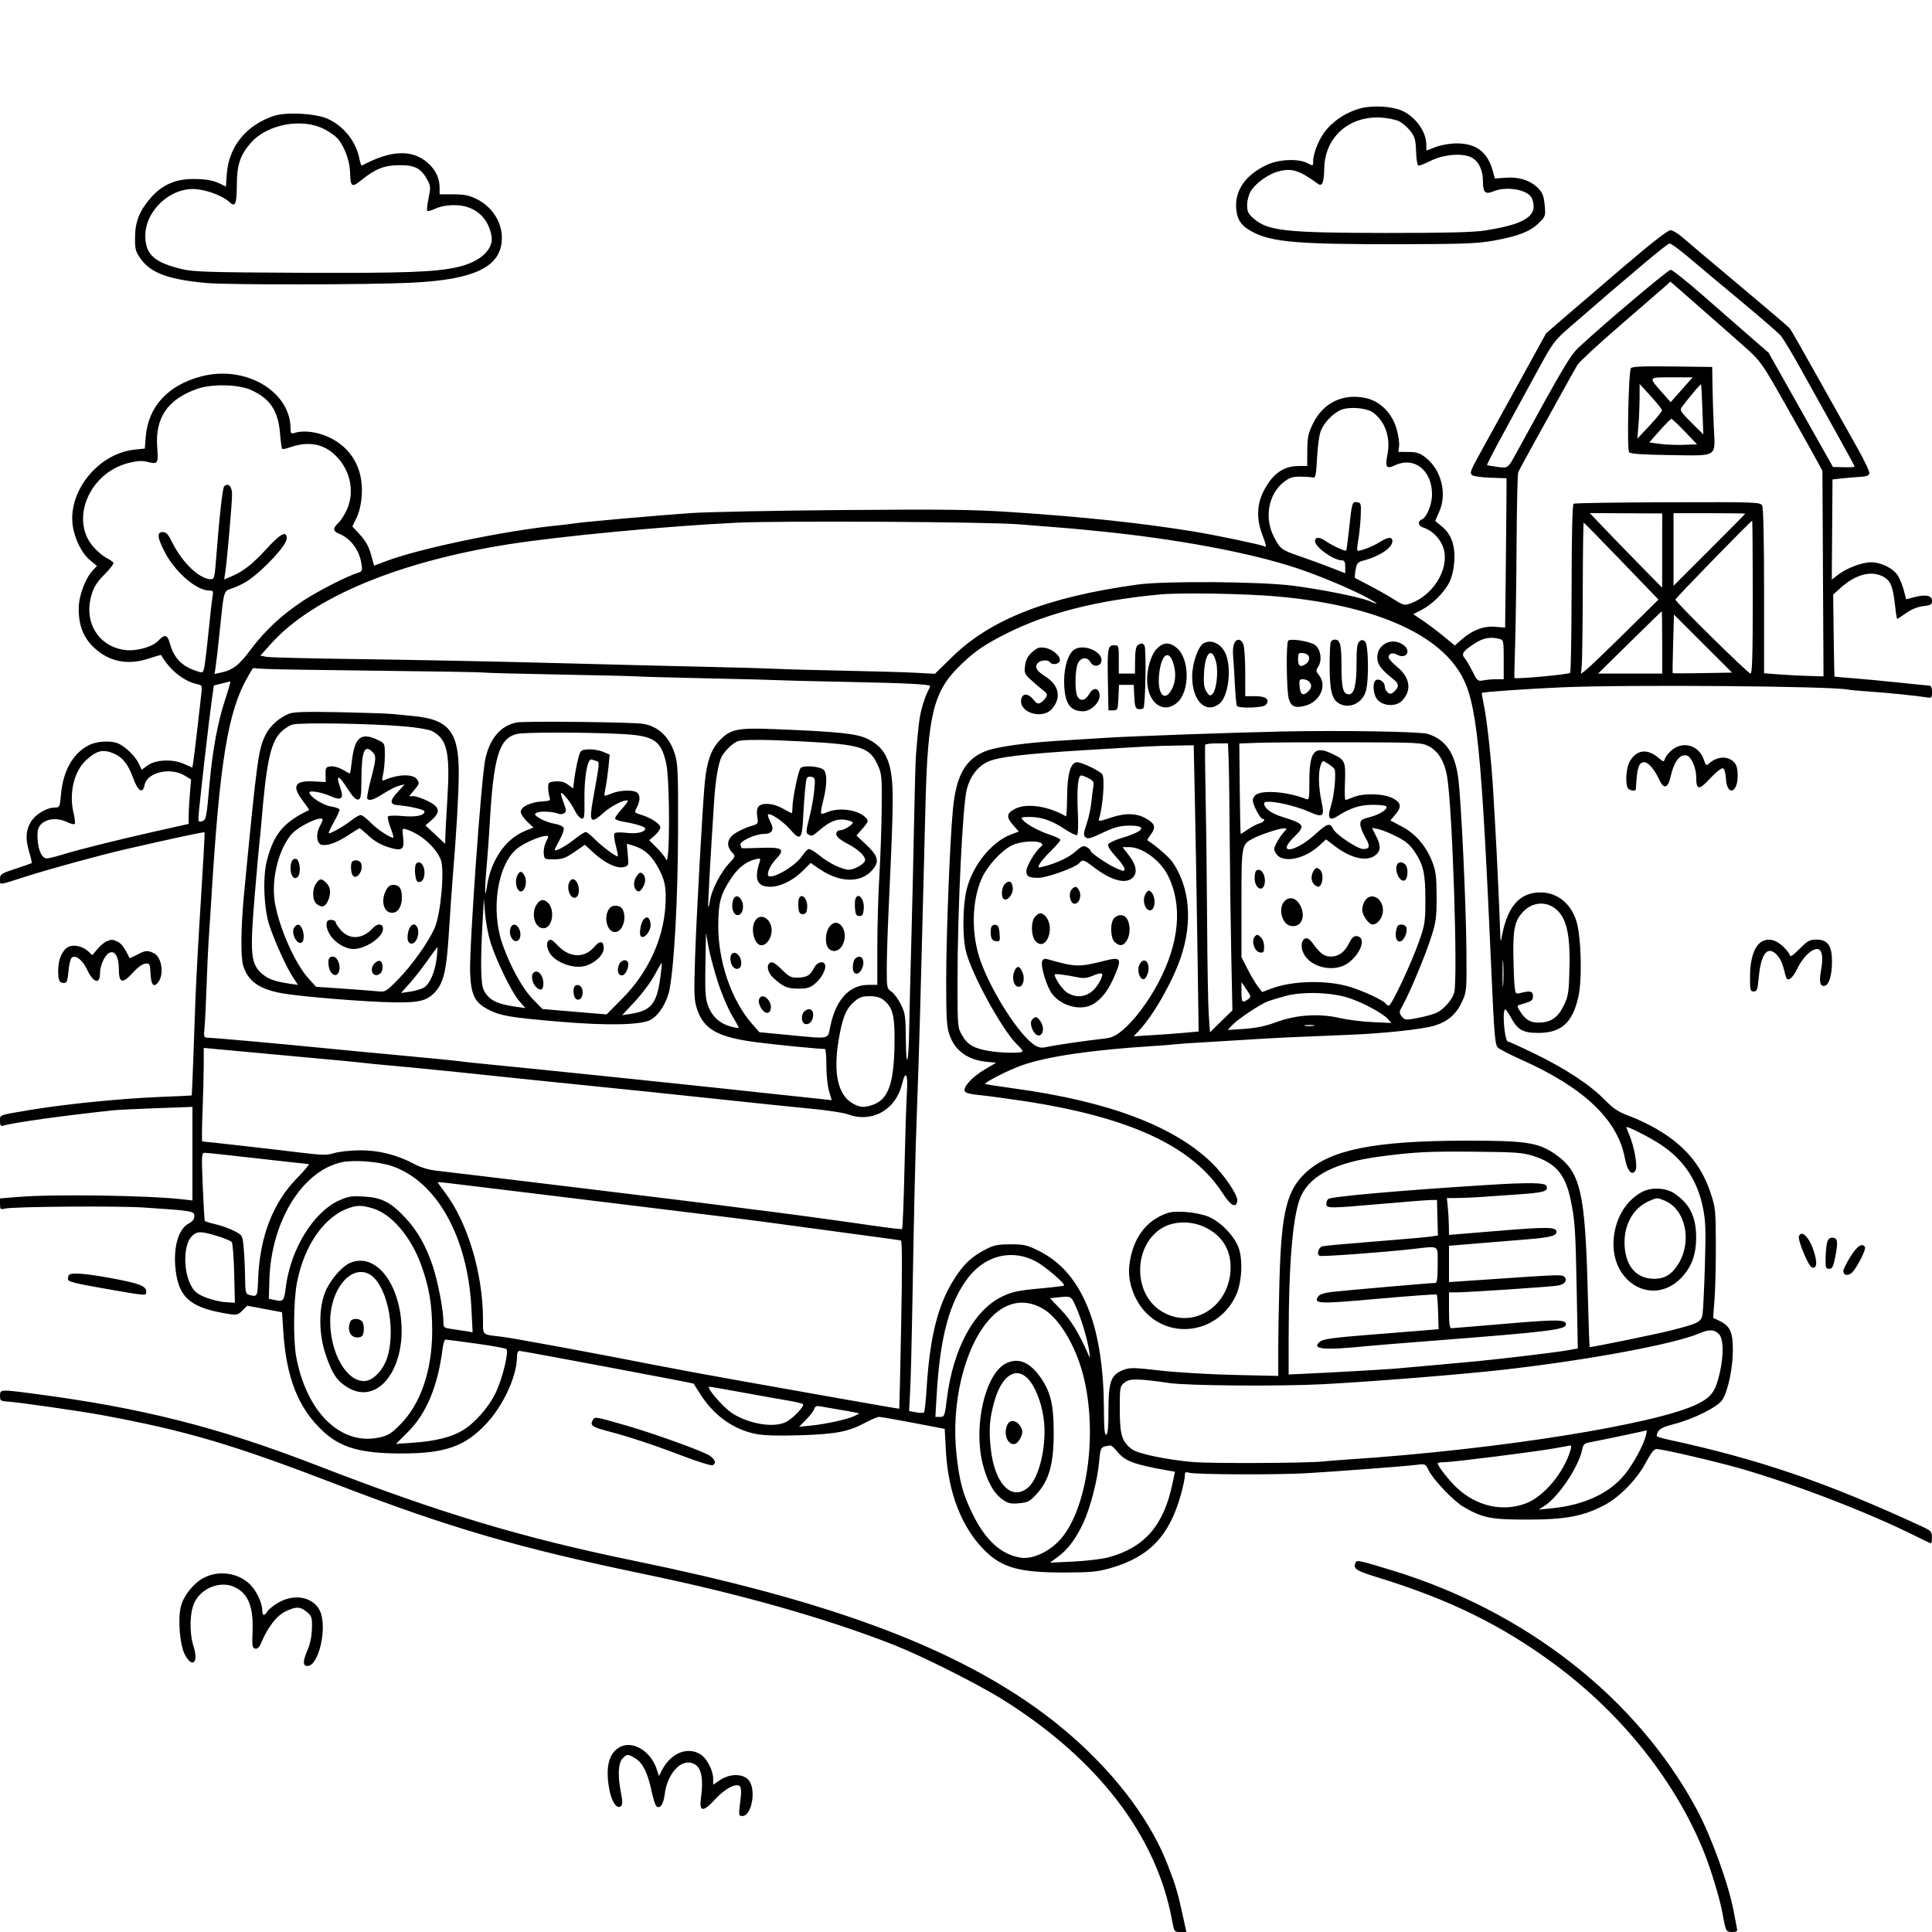 <svg version="1.1" width="1024" height="1024" xmlns="http://www.w3.org/2000/svg"><path d="M721.384 57.350 C 714.449 59.117,707.990 63.068,703.267 68.434 C 699.407 72.820,696.000 80.886,696.000 85.641 C 696.000 88.017,695.956 88.029,692.883 86.440 C 688.115 83.974,678.013 84.390,671.624 87.315 C 660.328 92.486,654.410 100.872,655.214 110.569 C 655.724 116.716,658.033 119.929,664.219 123.102 C 674.515 128.382,688.550 129.524,742.000 129.432 C 775.388 129.375,783.047 129.087,791.500 127.571 C 804.540 125.232,810.888 122.782,815.494 118.308 C 819.178 114.731,819.237 114.554,818.709 108.725 C 818.284 104.044,817.587 102.179,815.415 99.911 C 811.400 95.721,805.237 93.670,798.189 94.180 L 792.309 94.605 791.190 90.553 C 788.438 80.581,782.412 76.000,772.051 76.000 C 768.544 76.000,763.925 76.797,761.011 77.904 L 756.000 79.808 755.978 76.654 C 755.929 69.599,750.060 61.593,742.675 58.508 C 737.434 56.319,727.545 55.781,721.384 57.350 M145.286 61.388 C 130.568 66.208,121.259 77.648,120.218 92.192 L 119.737 98.916 117.119 97.598 C 112.974 95.513,109.018 94.825,101.558 94.891 C 92.860 94.969,85.777 98.175,80.130 104.590 C 73.993 111.562,71.670 117.286,71.578 125.663 C 71.508 132.089,71.812 133.269,74.534 137.144 C 79.835 144.688,89.399 148.207,109.500 150.007 C 121.022 151.039,195.147 150.942,217.768 149.866 C 252.031 148.235,266.000 141.323,266.000 126.000 C 266.000 117.616,260.769 109.559,252.722 105.549 C 248.644 103.517,246.127 103.000,240.304 103.000 L 233.000 103.000 233.000 99.468 C 233.000 94.425,230.852 89.956,226.662 86.276 C 218.440 79.057,207.023 79.540,191.869 87.746 C 191.523 87.933,190.923 86.405,190.538 84.349 C 188.797 75.072,182.172 66.727,173.500 62.890 C 167.192 60.099,151.734 59.276,145.286 61.388 M741.706 64.348 C 743.461 65.255,746.118 67.600,747.612 69.557 C 749.905 72.565,750.361 74.226,750.548 80.270 C 750.671 84.204,751.205 87.568,751.736 87.745 C 752.267 87.922,755.131 86.834,758.101 85.326 C 764.994 81.826,775.094 80.963,779.927 83.462 C 783.755 85.442,786.000 90.175,786.000 96.268 C 786.000 102.036,787.267 103.204,791.573 101.405 C 798.141 98.661,808.843 100.305,811.578 104.479 C 812.437 105.790,812.994 108.336,812.819 110.147 C 812.261 115.898,804.659 119.442,787.000 122.181 C 780.897 123.128,766.093 123.492,734.500 123.470 C 681.501 123.434,671.932 122.392,664.473 115.842 C 661.556 113.281,661.001 112.129,661.004 108.646 C 661.006 106.292,661.856 103.109,662.971 101.280 C 665.509 97.118,672.211 92.290,677.385 90.896 C 684.642 88.942,688.509 90.142,698.675 97.500 C 700.806 99.042,701.730 96.637,701.882 89.146 C 702.215 72.720,715.003 61.334,732.008 62.321 C 735.587 62.528,739.952 63.441,741.706 64.348 M171.754 68.386 C 174.364 69.715,177.491 71.865,178.701 73.163 C 182.317 77.043,185.352 85.013,185.532 91.101 C 185.769 99.112,186.408 99.613,191.317 95.633 C 198.864 89.513,203.721 87.582,211.673 87.539 C 219.899 87.494,223.145 89.187,226.466 95.253 C 228.269 98.545,228.326 99.359,227.155 105.028 C 226.453 108.429,226.126 111.459,226.429 111.762 C 226.732 112.065,228.793 111.495,231.010 110.495 C 233.549 109.351,237.278 108.699,241.085 108.735 C 251.372 108.832,258.695 114.969,260.500 125.005 C 261.782 132.131,254.611 138.782,242.706 141.512 C 230.749 144.253,215.030 144.820,158.000 144.570 C 111.518 144.365,102.487 144.089,96.615 142.689 C 81.787 139.155,77.003 134.837,77.013 125.000 C 77.027 111.473,90.600 99.051,104.036 100.270 C 110.262 100.834,118.248 103.945,121.632 107.124 C 124.743 110.046,125.493 108.195,125.535 97.500 C 125.575 87.318,127.371 82.063,133.011 75.640 C 141.614 65.842,159.994 62.400,171.754 68.386 M860.860 141.096 C 848.562 151.598,834.222 163.887,828.994 168.404 L 819.489 176.618 806.056 201.059 C 798.668 214.501,789.874 230.453,786.512 236.506 C 779.076 249.899,778.800 250.589,780.359 251.883 C 781.041 252.449,785.402 253.045,790.050 253.206 L 798.500 253.500 798.440 266.500 C 798.407 273.650,798.237 291.457,798.062 306.072 L 797.743 332.643 792.518 332.210 C 786.373 331.700,780.396 333.958,774.738 338.925 L 771.079 342.138 765.239 337.319 C 762.027 334.669,757.068 330.929,754.219 329.008 L 749.039 325.516 753.308 323.346 C 758.913 320.498,765.377 314.141,768.108 308.791 C 769.454 306.156,770.487 301.894,770.784 297.747 C 771.394 289.262,769.279 283.200,764.269 279.070 L 760.699 276.127 762.958 270.877 C 767.027 261.418,763.866 249.067,755.722 242.603 C 752.612 240.135,750.990 239.595,746.552 239.552 L 741.160 239.500 741.550 236.500 C 741.764 234.850,741.194 230.824,740.283 227.552 C 737.922 219.078,731.613 212.681,723.955 210.994 C 711.953 208.352,701.394 213.392,696.007 224.334 C 693.373 229.685,692.944 231.678,692.897 238.771 L 692.843 247.000 688.323 247.000 C 680.077 247.000,674.270 251.247,669.520 260.749 C 666.187 267.416,665.975 275.282,668.920 283.029 C 671.224 289.091,671.453 290.398,670.063 289.539 C 668.714 288.705,643.222 283.395,631.755 281.559 C 603.794 277.081,574.429 273.972,536.000 271.421 C 515.804 270.080,500.169 269.888,447.000 270.328 C 411.525 270.621,375.341 271.337,366.591 271.919 C 349.888 273.031,308.280 276.715,304.000 277.463 C 302.625 277.703,298.800 278.167,295.500 278.494 C 267.682 281.252,222.650 290.632,204.593 297.429 L 198.274 299.807 196.622 293.865 C 195.464 289.700,193.744 286.592,190.869 283.474 L 186.768 279.025 189.038 274.262 C 190.545 271.101,191.457 266.978,191.752 262.000 C 192.573 248.118,186.040 236.984,173.865 231.520 C 167.779 228.789,160.806 227.975,156.151 229.452 C 154.286 230.044,154.000 229.748,154.000 227.226 C 154.000 207.414,130.118 193.390,106.746 199.478 C 89.054 204.086,78.532 215.503,77.249 231.484 L 76.747 237.746 71.448 238.293 C 52.493 240.250,36.334 259.691,38.471 277.968 C 39.319 285.224,43.233 293.222,47.761 296.955 L 51.395 299.950 49.255 302.228 C 45.205 306.540,41.788 315.661,41.726 322.327 C 41.642 331.476,44.168 337.948,49.927 343.335 C 57.939 350.829,67.892 352.742,79.148 348.950 C 82.495 347.823,85.310 347.035,85.404 347.200 C 89.811 354.971,97.273 361.022,104.369 362.581 C 107.199 363.203,107.242 363.311,106.633 368.357 C 106.291 371.186,105.333 379.575,104.502 387.000 C 103.672 394.425,102.755 401.931,102.464 403.680 L 101.936 406.859 97.325 404.820 C 91.313 402.160,82.357 402.620,78.042 405.810 L 75.090 407.993 73.434 404.503 C 71.585 400.606,66.067 395.356,62.324 393.933 C 58.270 392.392,51.171 392.872,47.068 394.966 C 38.635 399.268,33.414 408.561,32.302 421.250 C 31.740 427.656,31.580 428.000,29.171 428.000 C 24.663 428.000,18.520 431.731,16.184 435.886 C 13.597 440.489,13.434 444.732,15.568 451.917 C 16.430 454.821,16.993 457.317,16.818 457.463 C 16.643 457.608,12.787 458.951,8.250 460.446 C 0.484 463.005,-0.000 463.331,-0.000 466.012 C 0.000 469.235,-1.265 469.362,13.500 464.654 C 26.811 460.410,52.716 453.312,66.500 450.133 C 91.326 444.407,108.138 440.805,108.428 441.152 C 108.588 441.343,107.708 457.475,106.472 477.000 C 105.236 496.525,103.950 519.925,103.615 529.000 C 103.279 538.075,102.723 553.375,102.380 563.000 C 102.036 572.625,101.697 580.555,101.627 580.622 C 101.557 580.689,93.850 581.044,84.500 581.410 C 65.036 582.173,35.036 585.148,17.500 588.054 C -1.165 591.147,-0.000 590.742,0.000 594.147 C 0.000 596.526,0.356 597.028,1.750 596.609 C 7.153 594.985,34.138 591.225,60.000 588.492 C 62.475 588.231,72.937 587.717,83.250 587.350 L 102.000 586.684 102.000 611.480 L 102.000 636.275 96.750 635.667 C 78.780 633.586,28.518 632.845,9.750 634.386 L 0.000 635.187 0.000 638.210 C 0.000 641.003,0.209 641.182,2.750 640.565 C 7.094 639.508,62.181 639.083,76.000 639.999 C 102.114 641.730,103.000 641.880,103.000 644.560 C 103.000 646.200,102.065 647.432,100.017 648.491 C 94.456 651.367,91.680 661.376,93.122 673.354 C 94.904 688.148,101.345 693.365,121.714 696.512 C 125.371 697.078,126.264 696.827,128.481 694.610 L 131.035 692.056 140.267 693.789 L 149.500 695.522 150.134 705.511 C 151.699 730.162,158.083 746.321,171.047 758.447 C 180.574 767.358,191.290 770.403,213.000 770.367 C 235.911 770.330,246.338 766.685,257.557 754.793 C 266.794 745.000,274.000 729.362,274.000 719.106 C 274.000 717.107,274.500 716.000,275.404 716.000 C 276.806 716.000,367.407 733.041,367.604 733.341 C 367.661 733.429,369.285 735.975,371.213 739.000 C 378.432 750.325,388.795 757.711,400.731 760.038 C 404.912 760.853,412.646 761.076,424.231 760.715 C 443.140 760.125,449.827 758.816,458.928 753.920 C 461.913 752.314,465.063 750.994,465.928 750.986 C 466.792 750.978,474.973 752.403,484.106 754.151 L 500.711 757.331 501.339 768.915 C 502.565 791.531,509.904 810.146,522.363 822.236 C 531.392 830.999,540.619 833.485,564.000 833.456 C 578.119 833.438,581.649 833.107,588.465 831.162 C 609.134 825.262,619.817 814.101,625.929 792.020 C 627.068 787.906,628.000 783.488,628.000 782.203 C 628.000 780.235,628.355 779.978,630.245 780.578 C 633.378 781.572,676.785 781.748,692.500 780.830 C 709.180 779.856,745.155 777.117,751.018 776.375 C 755.402 775.821,755.585 775.907,757.199 779.292 C 759.472 784.057,770.409 795.569,775.496 798.551 C 785.723 804.544,790.069 805.422,809.500 805.419 C 829.858 805.415,839.212 803.650,850.489 797.681 C 858.535 793.423,867.734 783.938,872.365 775.126 C 874.884 770.331,876.696 768.000,877.903 768.000 C 880.489 768.000,900.301 772.458,916.000 776.573 C 944.497 784.043,989.086 800.946,1015.862 814.431 C 1019.761 816.394,1023.186 818.000,1023.475 818.000 C 1023.764 818.000,1023.989 816.538,1023.976 814.750 C 1023.955 811.813,1023.449 811.267,1018.726 809.087 C 967.541 785.458,932.465 773.462,883.750 762.925 C 880.587 762.241,878.032 761.416,878.070 761.091 C 878.462 757.797,880.178 756.601,886.984 754.872 C 897.657 752.162,910.646 745.630,912.974 741.803 C 915.945 736.918,918.397 725.289,918.451 715.831 C 918.506 706.039,916.986 702.726,911.186 700.000 L 907.995 698.500 908.748 688.500 C 909.161 683.000,909.473 669.950,909.439 659.500 C 909.382 641.662,909.214 640.006,906.700 632.422 C 901.763 617.532,893.059 607.181,878.120 598.436 C 874.041 596.048,867.482 592.920,863.544 591.483 C 857.742 589.367,855.256 587.726,850.442 582.833 C 842.621 574.884,829.562 566.303,813.275 558.409 C 806.002 554.884,799.650 552.000,799.161 552.000 C 798.176 552.000,797.000 544.849,797.000 538.860 C 797.000 536.737,797.338 535.000,797.752 535.000 C 798.165 535.000,799.534 536.913,800.794 539.250 C 804.370 545.886,807.270 547.506,815.500 547.464 C 827.605 547.402,833.528 542.003,836.591 528.236 C 838.658 518.945,838.069 496.583,835.539 488.297 C 832.657 478.858,825.366 473.000,816.500 473.000 C 805.081 473.000,798.573 480.819,795.692 498.000 C 795.461 499.375,795.210 497.800,795.135 494.500 C 794.965 487.123,793.213 449.424,792.531 438.500 C 792.256 434.100,791.776 425.775,791.463 420.000 C 790.632 404.686,788.151 381.484,786.543 374.010 C 785.776 370.440,785.262 367.404,785.403 367.264 C 785.925 366.741,810.104 365.053,828.000 364.289 C 863.169 362.789,970.307 363.643,979.500 365.497 C 980.600 365.719,985.325 366.159,990.000 366.474 C 999.610 367.122,1015.871 368.752,1020.750 369.555 C 1023.873 370.070,1024.000 369.961,1024.000 366.760 C 1024.000 364.283,1023.551 363.409,1022.250 363.352 C 1021.288 363.310,1013.750 362.559,1005.500 361.684 C 997.250 360.808,986.450 359.795,981.500 359.432 C 976.550 359.069,972.423 358.709,972.328 358.631 C 972.234 358.553,972.036 348.736,971.889 336.815 L 971.621 315.140 975.561 311.578 C 983.723 304.196,992.366 302.097,998.699 305.958 C 1002.225 308.108,1003.380 311.241,1004.519 321.750 C 1004.891 325.188,1005.364 328.000,1005.569 328.000 C 1005.774 328.000,1007.927 326.601,1010.353 324.890 C 1013.149 322.920,1016.456 321.590,1019.382 321.260 C 1023.352 320.813,1024.000 320.424,1024.000 318.487 C 1024.000 315.612,1020.874 314.930,1014.784 316.476 L 1010.281 317.620 1009.098 313.004 C 1008.447 310.466,1007.025 306.926,1005.937 305.136 C 1003.613 301.315,997.114 298.053,991.761 298.022 C 987.072 297.994,978.965 301.027,974.382 304.522 L 970.882 307.192 971.074 280.651 L 971.265 254.111 976.383 253.549 C 979.197 253.240,983.521 252.877,985.991 252.743 C 989.256 252.566,990.569 252.047,990.797 250.841 C 990.970 249.929,988.086 243.854,984.388 237.341 C 980.690 230.829,971.395 214.250,963.733 200.500 C 956.071 186.750,949.284 174.863,948.651 174.085 C 948.018 173.306,935.800 162.874,921.500 150.902 C 907.200 138.929,893.700 127.546,891.500 125.604 C 889.300 123.663,886.537 122.058,885.360 122.038 C 883.997 122.014,875.103 128.932,860.860 141.096 M894.897 136.312 C 899.629 140.334,912.050 150.734,922.500 159.422 C 932.950 168.110,942.528 176.407,943.784 177.859 C 945.040 179.312,949.576 186.800,953.863 194.500 C 958.150 202.200,966.460 217.124,972.329 227.663 C 978.198 238.203,983.000 247.043,983.000 247.308 C 983.000 247.572,980.414 247.724,977.253 247.644 L 971.505 247.500 954.446 217.221 L 937.386 186.941 927.943 178.752 C 922.749 174.248,911.433 164.361,902.796 156.781 C 894.159 149.202,886.373 143.000,885.493 143.000 C 884.098 143.000,850.002 171.771,836.784 184.101 C 832.282 188.301,828.434 194.811,803.741 240.000 C 799.199 248.311,799.312 248.229,793.570 247.456 C 790.782 247.081,788.347 246.635,788.161 246.464 C 787.974 246.294,792.077 238.358,797.277 228.828 C 802.478 219.297,810.506 204.582,815.116 196.128 C 823.187 181.330,823.836 180.463,832.500 172.952 C 866.155 143.774,883.690 129.080,884.897 129.043 C 885.666 129.019,890.166 132.291,894.897 136.312 M926.000 184.994 C 933.027 191.289,934.299 193.124,946.164 214.106 C 953.129 226.423,960.424 239.432,962.376 243.015 L 965.925 249.530 966.212 304.015 L 966.500 358.500 958.000 358.240 C 953.325 358.097,946.237 357.721,942.250 357.405 L 935.000 356.829 935.000 313.349 C 935.000 285.799,934.628 269.173,933.983 267.969 C 933.004 266.139,931.160 266.074,884.005 266.212 C 857.076 266.291,834.592 266.634,834.041 266.975 C 833.397 267.373,833.018 283.316,832.980 311.552 C 832.948 335.729,832.601 356.005,832.211 356.611 C 831.655 357.472,803.414 360.078,802.665 359.337 C 802.574 359.247,802.746 351.372,803.048 341.837 C 803.349 332.302,803.696 308.198,803.820 288.274 C 803.943 268.350,804.326 251.315,804.669 250.419 C 805.013 249.523,808.209 243.550,811.770 237.145 C 815.332 230.740,821.837 218.975,826.226 211.000 C 830.616 203.025,835.045 195.122,836.068 193.438 C 837.092 191.755,847.036 182.530,858.165 172.938 C 869.294 163.347,879.969 154.098,881.887 152.384 L 885.376 149.268 901.938 163.772 C 911.047 171.749,921.875 181.299,926.000 184.994 M864.400 195.162 C 863.150 197.184,862.282 238.340,863.460 239.707 C 864.194 240.559,870.622 241.000,885.329 241.207 C 910.781 241.565,909.155 242.594,908.372 226.616 C 908.073 220.502,907.754 210.775,907.664 205.000 L 907.500 194.500 886.321 194.230 C 870.661 194.031,864.949 194.274,864.400 195.162 M891.315 206.583 L 885.500 213.166 881.217 208.333 C 873.542 199.672,873.352 200.000,886.029 200.000 L 897.129 200.000 891.315 206.583 M902.317 217.372 L 902.799 230.243 896.415 223.915 C 890.953 218.503,890.209 217.350,891.265 215.945 C 896.196 209.390,901.528 203.145,901.668 203.761 C 901.760 204.167,902.052 210.292,902.317 217.372 M133.013 206.690 C 143.147 211.193,147.480 217.719,148.439 229.928 C 148.760 234.013,149.254 237.587,149.536 237.870 C 149.819 238.152,151.501 237.865,153.275 237.231 C 162.876 233.800,170.730 234.954,177.129 240.736 C 185.389 248.198,188.206 260.001,184.039 269.688 C 182.829 272.501,180.750 275.826,179.419 277.076 C 176.269 280.035,176.365 281.494,179.803 282.918 C 185.916 285.451,190.420 291.520,191.583 298.792 C 192.158 302.392,191.985 302.868,189.861 303.526 C 183.971 305.351,168.564 313.218,160.572 318.481 C 149.338 325.879,140.207 334.412,132.727 344.500 C 126.766 352.541,123.384 355.137,117.104 356.491 L 113.709 357.223 114.308 353.361 C 114.638 351.238,115.608 342.750,116.463 334.500 C 118.797 311.978,118.360 313.406,123.457 311.669 C 125.876 310.845,129.398 309.120,131.284 307.835 C 139.989 301.908,152.000 288.895,152.000 285.392 C 152.000 281.086,148.743 282.736,141.409 290.754 C 133.874 298.993,128.890 302.913,122.653 305.508 L 118.806 307.108 119.407 303.304 C 120.301 297.651,123.000 266.585,123.000 261.952 C 123.000 257.803,120.909 255.691,118.844 257.756 C 117.926 258.674,116.261 273.758,114.374 298.250 C 113.783 305.926,113.469 307.000,111.810 307.000 C 105.753 307.000,96.525 298.174,91.161 287.250 C 89.170 283.194,88.062 282.000,86.292 282.000 C 83.103 282.000,83.316 284.702,87.096 292.190 C 92.551 302.996,104.007 313.000,110.927 313.000 C 112.970 313.000,113.158 313.358,112.640 316.250 C 112.320 318.038,111.338 326.700,110.458 335.500 C 109.579 344.300,108.553 352.699,108.179 354.163 C 107.515 356.766,107.415 356.797,103.759 355.534 C 96.092 352.885,92.101 348.613,89.949 340.750 C 88.746 336.355,87.243 336.048,83.971 339.531 C 80.823 342.882,72.494 345.253,66.431 344.526 C 52.273 342.826,44.269 329.905,48.455 315.505 C 49.760 311.017,51.306 308.564,55.423 304.446 C 58.333 301.536,60.441 298.733,60.107 298.217 C 59.773 297.701,58.116 296.570,56.425 295.704 C 54.734 294.838,51.726 292.332,49.741 290.136 C 36.818 275.831,47.038 250.792,67.990 245.424 C 72.530 244.261,75.248 244.073,77.880 244.742 C 83.696 246.218,83.999 245.793,83.328 237.102 C 82.121 221.446,88.898 211.550,104.571 206.082 C 112.307 203.383,126.240 203.681,133.013 206.690 M880.917 217.500 C 880.919 218.050,877.978 221.650,874.380 225.500 L 867.838 232.500 868.412 225.500 C 868.728 221.650,868.996 215.125,869.009 211.000 L 869.033 203.500 874.973 210.000 C 878.240 213.575,880.915 216.950,880.917 217.500 M727.763 218.657 C 734.304 223.502,737.191 232.113,735.327 241.215 C 734.018 247.606,734.866 248.766,739.308 246.658 C 749.546 241.800,759.000 249.165,759.000 262.000 C 759.000 267.450,756.186 274.331,753.543 275.345 C 751.250 276.225,751.676 278.765,754.250 279.564 C 758.290 280.818,762.005 284.090,764.140 288.273 C 769.534 298.848,761.082 314.952,747.574 319.837 C 744.383 320.991,743.797 320.848,738.827 317.700 C 735.897 315.845,730.125 312.566,726.000 310.414 C 721.875 308.261,718.343 306.418,718.151 306.317 C 717.959 306.217,718.109 304.311,718.486 302.083 C 719.115 298.361,719.510 297.940,723.335 296.911 C 731.464 294.724,738.000 290.229,738.000 286.826 C 738.000 284.354,735.707 284.530,731.230 287.346 C 727.293 289.823,720.163 292.497,719.436 291.769 C 719.199 291.532,719.436 288.900,719.963 285.919 C 720.490 282.939,721.051 277.350,721.210 273.500 C 721.482 266.932,721.363 266.481,719.285 266.185 C 716.668 265.813,716.558 266.193,714.961 281.000 C 714.339 286.775,713.692 291.639,713.523 291.809 C 712.999 292.336,706.030 289.157,703.038 287.027 C 699.501 284.509,697.000 284.425,697.000 286.826 C 697.000 289.992,706.806 297.000,711.235 297.000 C 712.577 297.000,713.000 297.818,713.000 300.413 L 713.000 303.825 705.250 300.802 C 700.987 299.140,693.733 296.489,689.130 294.912 C 679.164 291.499,678.600 291.080,675.211 284.563 C 669.948 274.442,672.308 261.680,680.616 255.344 C 683.537 253.116,685.258 252.584,689.375 252.633 C 692.194 252.668,695.175 252.877,696.000 253.098 C 697.243 253.431,697.599 251.612,698.077 242.500 C 698.416 236.037,699.286 230.056,700.187 228.000 C 702.049 223.750,706.447 219.206,710.500 217.346 C 714.785 215.379,724.315 216.102,727.763 218.657 M893.019 228.750 L 899.488 235.500 892.494 235.767 C 888.647 235.914,882.943 235.689,879.819 235.267 L 874.137 234.500 879.664 228.250 C 882.703 224.813,885.496 222.000,885.870 222.000 C 886.244 222.000,889.461 225.037,893.019 228.750 M880.991 291.819 L 880.982 311.500 869.203 299.500 C 862.725 292.900,854.092 284.002,850.020 279.726 L 842.615 271.951 861.807 272.045 L 881.000 272.138 880.991 291.819 M925.000 272.260 C 925.000 272.403,916.450 281.061,906.000 291.500 L 887.000 310.480 887.000 291.240 L 887.000 272.000 906.000 272.000 C 916.450 272.000,925.000 272.117,925.000 272.260 M540.000 277.896 C 546.875 278.466,555.875 279.184,560.000 279.491 C 564.125 279.799,569.525 280.255,572.000 280.505 C 574.475 280.756,578.975 281.205,582.000 281.503 C 623.375 285.591,662.390 292.859,687.278 301.116 C 698.913 304.977,715.817 312.042,724.116 316.515 C 730.835 320.135,731.525 320.953,725.866 318.589 C 720.744 316.448,700.137 312.320,685.000 310.401 C 667.733 308.212,617.257 307.854,603.000 309.818 C 555.240 316.400,525.066 328.197,504.536 348.314 L 495.541 357.128 485.520 356.585 C 480.009 356.287,463.125 355.797,448.000 355.497 C 432.875 355.196,416.450 354.746,411.500 354.496 C 406.550 354.246,390.575 353.784,376.000 353.470 C 361.425 353.155,324.525 352.236,294.000 351.426 C 263.475 350.616,217.350 349.688,191.500 349.363 C 165.650 349.038,143.031 348.486,141.236 348.136 L 137.972 347.500 144.024 340.796 C 165.819 316.653,211.324 297.683,269.500 288.487 C 296.801 284.171,353.680 278.793,390.500 277.045 C 413.937 275.933,523.858 276.559,540.000 277.896 M929.000 316.500 C 929.000 347.536,928.717 357.000,927.789 357.000 C 926.504 357.000,888.000 319.050,888.000 317.783 C 888.000 317.077,927.988 276.000,928.675 276.000 C 928.854 276.000,929.000 294.225,929.000 316.500 M859.391 297.399 L 879.030 317.798 861.265 335.314 C 851.494 344.948,842.255 353.807,840.733 355.001 L 837.965 357.172 838.382 352.336 C 838.611 349.676,838.844 331.637,838.899 312.250 C 838.955 292.863,839.169 277.000,839.376 277.000 C 839.582 277.000,848.589 286.180,859.391 297.399 M676.500 316.086 C 726.466 320.490,760.982 334.948,774.028 356.941 C 782.818 371.756,785.139 394.227,790.567 517.000 C 791.948 548.242,792.420 553.741,793.840 555.171 C 794.753 556.090,800.225 558.943,806.000 561.511 C 839.422 576.373,857.409 593.416,861.203 613.816 C 862.491 620.740,865.066 623.614,866.905 620.178 C 868.031 618.074,866.205 607.820,863.591 601.564 C 862.716 599.469,862.000 597.610,862.000 597.433 C 862.000 596.509,874.381 602.773,880.222 606.652 C 892.394 614.736,899.637 625.545,902.566 640.000 C 904.034 647.245,904.190 651.821,903.621 671.000 C 903.254 683.375,902.685 694.979,902.358 696.786 C 901.643 700.733,899.927 701.574,884.978 705.314 C 877.031 707.302,844.321 714.000,842.560 714.000 C 842.414 714.000,841.981 701.737,841.599 686.750 C 840.176 630.968,837.794 620.906,823.754 611.376 C 815.073 605.484,808.098 604.491,776.000 604.575 C 728.286 604.700,705.037 609.402,692.046 621.554 C 681.977 630.972,679.159 642.519,678.147 678.500 C 677.791 691.150,677.500 707.747,677.500 715.381 L 677.500 729.262 654.000 728.739 C 641.075 728.451,623.480 727.405,614.901 726.415 C 600.993 724.809,598.883 724.773,595.442 726.083 C 588.862 728.587,587.497 732.229,587.515 747.233 C 587.526 756.154,587.175 760.102,586.343 760.422 C 585.462 760.760,585.139 757.184,585.093 746.561 C 585.004 726.026,582.377 708.377,577.460 695.279 C 571.496 679.392,562.733 668.948,550.186 662.771 C 544.338 659.892,542.582 659.502,535.521 659.519 C 528.788 659.536,526.680 659.968,522.393 662.214 C 515.331 665.913,511.546 669.306,506.980 676.030 C 497.460 690.048,492.917 707.216,491.121 735.955 C 490.708 742.559,490.083 748.250,489.732 748.601 C 489.381 748.953,487.461 748.934,485.466 748.560 L 481.839 747.879 482.403 737.190 C 482.713 731.310,483.202 712.775,483.489 696.000 C 484.445 640.304,485.091 612.758,486.049 587.000 C 487.192 556.228,487.585 542.146,490.525 426.500 C 491.761 377.884,494.809 366.025,509.702 351.895 C 517.079 344.896,522.259 341.385,533.591 335.700 C 555.212 324.854,581.585 318.165,615.000 315.053 C 625.742 314.053,659.947 314.627,676.500 316.086 M881.000 340.500 L 881.000 357.000 864.019 357.000 L 847.038 357.000 863.769 340.526 C 872.971 331.465,880.612 324.040,880.750 324.026 C 880.888 324.012,881.000 331.425,881.000 340.500 M902.374 356.776 C 893.763 356.928,886.641 356.928,886.545 356.776 C 886.450 356.624,886.563 349.581,886.798 341.124 L 887.224 325.748 902.626 341.124 L 918.028 356.500 902.374 356.776 M794.750 338.630 C 796.900 339.207,797.000 339.694,797.000 349.617 L 797.000 360.000 793.125 360.000 C 790.994 360.000,787.877 360.275,786.198 360.610 C 783.314 361.187,782.998 360.925,780.459 355.860 C 778.981 352.912,777.086 349.721,776.248 348.769 C 774.330 346.590,775.538 344.907,781.946 340.829 C 786.277 338.073,790.173 337.404,794.750 338.630 M654.063 341.335 C 653.575 342.619,653.335 345.206,653.531 347.085 C 653.727 348.963,654.144 355.617,654.459 361.872 C 654.775 368.126,655.277 373.638,655.575 374.122 C 656.490 375.602,669.607 375.179,670.895 373.627 C 673.243 370.798,671.105 369.000,665.393 369.000 L 660.000 369.000 660.000 356.565 C 660.000 349.726,659.561 342.976,659.025 341.565 C 657.808 338.364,655.238 338.245,654.063 341.335 M682.750 339.567 C 681.623 340.719,681.859 365.952,683.037 370.192 C 684.254 374.575,686.400 375.508,691.878 374.033 C 699.648 371.941,703.513 363.325,699.117 357.897 C 697.436 355.820,697.389 355.335,698.682 353.362 C 700.876 350.014,700.006 344.069,697.000 341.869 C 694.358 339.936,684.023 338.266,682.750 339.567 M705.384 340.187 C 704.981 340.840,704.689 346.859,704.735 353.563 C 704.825 366.463,706.005 370.862,709.945 372.970 C 715.379 375.879,722.186 372.593,723.960 366.205 C 725.631 360.188,725.303 341.496,723.500 340.000 C 722.303 339.007,721.697 339.007,720.500 340.000 C 719.346 340.958,719.000 343.601,719.000 351.473 C 719.000 362.998,717.770 368.000,714.937 368.000 C 711.852 368.000,711.000 364.702,711.000 352.766 C 711.000 341.518,710.334 339.000,707.359 339.000 C 706.676 339.000,705.788 339.534,705.384 340.187 M637.884 341.005 C 634.985 342.699,631.929 351.549,631.877 358.405 C 631.777 371.388,639.040 378.689,646.341 372.946 C 650.799 369.440,652.769 355.889,650.028 347.584 C 648.047 341.581,642.261 338.447,637.884 341.005 M732.455 342.455 C 730.746 344.163,730.000 346.017,730.000 348.555 C 730.000 352.178,732.075 354.935,738.796 360.240 C 741.524 362.394,741.587 364.159,739.019 366.483 C 737.397 367.950,736.762 368.047,735.519 367.016 C 734.683 366.322,734.000 364.965,734.000 364.000 C 734.000 361.705,731.432 359.620,729.513 360.357 C 727.715 361.047,727.512 365.834,729.130 369.385 C 731.310 374.171,739.668 375.234,743.327 371.191 C 748.380 365.607,747.307 359.024,740.424 353.384 C 737.991 351.390,736.000 349.165,736.000 348.439 C 736.000 346.304,738.016 345.670,740.528 347.015 C 745.515 349.684,748.278 344.722,743.535 341.615 C 739.893 339.228,735.335 339.574,732.455 342.455 M603.092 341.922 C 602.110 342.544,601.666 344.953,601.621 349.906 L 601.557 357.000 597.279 357.000 L 593.000 357.000 593.000 349.500 C 593.000 342.182,592.940 342.000,590.519 342.000 C 587.151 342.000,586.872 343.647,587.213 361.500 L 587.500 376.500 590.000 376.500 C 592.391 376.500,592.513 376.204,592.796 369.750 L 593.091 363.000 596.998 363.000 L 600.905 363.000 601.202 369.240 C 601.448 374.389,601.824 375.542,603.356 375.834 C 604.377 376.028,605.586 375.808,606.043 375.344 C 607.091 374.280,607.622 343.816,606.622 342.197 C 605.746 340.779,604.990 340.720,603.092 341.922 M612.979 344.022 C 610.122 347.081,607.995 354.043,608.006 360.299 C 608.027 372.309,616.374 378.764,623.801 372.514 C 630.709 366.702,630.676 349.271,623.747 343.441 C 619.824 340.140,616.435 340.323,612.979 344.022 M547.076 345.641 C 544.756 347.714,543.721 349.661,543.310 352.722 C 542.791 356.595,543.036 357.215,546.278 360.222 C 548.221 362.025,551.091 364.482,552.656 365.682 C 554.967 367.454,555.300 368.192,554.433 369.615 C 553.846 370.578,552.579 371.846,551.616 372.433 C 550.197 373.298,549.430 372.961,547.566 370.651 C 544.773 367.190,541.633 367.383,541.205 371.042 C 540.400 377.917,552.670 381.410,557.579 375.703 C 562.710 369.738,561.329 363.127,553.984 358.490 C 549.333 355.554,548.238 353.623,550.011 351.487 C 551.410 349.802,555.566 349.489,556.500 351.000 C 557.470 352.570,560.998 352.169,561.672 350.413 C 562.557 348.105,558.043 344.044,553.834 343.360 C 550.872 342.880,549.737 343.263,547.076 345.641 M569.655 344.133 C 566.359 346.049,564.046 352.886,564.022 360.782 C 563.987 372.322,566.869 377.000,574.011 377.000 C 578.314 377.000,583.259 372.097,582.817 368.268 C 582.361 364.309,579.406 364.124,577.246 367.920 C 575.258 371.413,572.558 371.911,571.035 369.066 C 569.671 366.517,569.710 356.131,571.098 352.149 C 572.412 348.380,576.273 347.774,578.032 351.061 C 579.476 353.758,583.386 353.299,583.802 350.383 C 584.503 345.474,574.756 341.168,569.655 344.133 M644.562 350.978 C 645.833 356.163,644.759 365.670,642.665 367.764 C 641.375 369.054,640.991 368.916,639.489 366.624 C 638.161 364.597,637.864 362.374,638.153 356.647 C 638.705 345.707,642.456 342.390,644.562 350.978 M693.850 348.434 C 694.052 349.498,693.408 350.960,692.418 351.684 C 689.322 353.947,688.000 353.274,688.000 349.434 C 688.000 346.135,688.206 345.891,690.741 346.184 C 692.508 346.387,693.614 347.188,693.850 348.434 M621.694 351.012 C 623.412 356.034,623.255 360.985,621.248 364.997 C 617.519 372.457,613.385 368.294,614.299 358.000 C 615.234 347.476,619.201 343.727,621.694 351.012 M200.061 355.494 C 229.519 355.808,254.719 356.237,256.061 356.449 C 257.402 356.661,275.150 357.133,295.500 357.498 C 315.850 357.863,334.750 358.317,337.500 358.508 C 340.250 358.698,357.350 359.167,375.500 359.548 C 393.650 359.930,410.075 360.358,412.000 360.498 C 413.925 360.639,430.125 361.045,448.000 361.400 C 479.799 362.032,493.000 362.686,493.000 363.629 C 493.000 363.888,492.325 365.404,491.500 366.999 C 490.676 368.594,489.356 372.375,488.568 375.401 C 487.254 380.444,486.789 384.165,485.492 400.000 C 485.244 403.025,484.788 419.225,484.477 436.000 C 484.167 452.775,483.492 481.800,482.978 500.500 C 482.463 519.200,481.974 539.450,481.890 545.500 C 481.644 563.307,480.272 567.930,480.125 551.446 C 480.010 538.527,479.794 536.980,477.452 532.280 C 476.051 529.468,473.801 526.444,472.452 525.561 C 470.114 524.028,470.000 523.480,470.002 513.727 C 470.002 508.102,470.436 494.050,470.965 482.500 C 472.792 442.606,473.060 435.457,473.144 424.460 C 473.296 404.690,470.011 396.592,459.823 391.621 C 454.042 388.801,444.701 387.824,410.450 386.456 C 390.871 385.674,387.198 386.430,381.429 392.428 C 376.898 397.140,374.561 403.813,373.526 415.000 C 372.309 428.153,369.050 487.138,368.385 508.041 C 367.780 527.086,367.904 530.194,369.454 534.862 C 372.994 545.520,380.399 549.693,400.500 552.360 C 410.034 553.624,433.452 555.937,437.250 555.990 C 437.663 555.995,438.000 559.978,438.000 564.841 C 438.000 569.704,438.639 575.807,439.421 578.403 L 440.842 583.124 435.671 582.559 C 432.827 582.248,421.950 581.088,411.500 579.979 C 401.050 578.871,386.425 577.301,379.000 576.490 C 371.575 575.680,352.225 573.651,336.000 571.982 C 319.775 570.313,297.725 568.042,287.000 566.934 C 276.275 565.826,262.775 564.477,257.000 563.937 C 251.225 563.396,245.150 562.737,243.500 562.471 C 241.850 562.206,228.350 560.868,213.500 559.498 C 198.650 558.128,179.750 556.330,171.500 555.503 C 149.978 553.345,112.901 550.022,110.200 550.010 C 108.007 550.000,107.925 549.733,108.425 544.250 C 108.714 541.087,109.203 531.075,109.512 522.000 C 109.821 512.925,110.277 502.800,110.525 499.500 C 110.773 496.200,111.440 485.850,112.008 476.500 C 116.452 403.323,120.870 376.548,131.491 358.425 L 134.009 354.128 140.255 354.526 C 143.690 354.746,170.602 355.181,200.061 355.494 M693.800 361.200 C 695.430 362.830,695.308 364.550,693.429 366.429 C 690.759 369.098,689.238 368.296,688.829 364.000 C 688.494 360.495,688.704 360.000,690.524 360.000 C 691.666 360.000,693.140 360.540,693.800 361.200 M119.352 370.750 C 115.467 382.404,112.611 397.797,111.050 415.500 C 109.421 433.959,109.267 434.697,106.904 435.315 C 104.946 435.827,104.886 435.560,105.521 429.175 C 106.867 415.634,111.071 379.253,112.196 371.405 L 113.356 363.310 117.428 362.304 C 119.668 361.751,121.748 361.231,122.051 361.149 C 122.354 361.067,121.140 365.387,119.352 370.750 M153.239 378.258 C 148.314 380.160,143.230 384.628,140.988 389.023 C 136.934 396.970,136.376 401.008,129.459 472.554 C 127.693 490.816,127.457 506.978,128.886 511.746 C 131.388 520.097,137.482 524.380,149.931 526.536 C 160.137 528.304,193.700 531.012,208.500 531.262 C 222.446 531.498,226.532 530.436,230.923 525.434 C 235.264 520.491,236.726 513.867,237.974 493.500 C 238.580 483.600,239.506 470.325,240.031 464.000 C 241.951 440.888,243.051 421.876,243.137 410.324 C 243.303 387.953,238.086 381.292,219.000 379.508 C 215.425 379.174,210.475 378.690,208.000 378.432 C 205.525 378.174,192.925 377.746,180.000 377.480 C 162.501 377.121,155.667 377.319,153.239 378.258 M273.836 382.925 C 265.306 384.630,259.532 391.421,257.189 402.500 C 255.049 412.626,248.682 502.319,249.168 515.500 C 249.608 527.424,251.643 531.471,259.091 535.231 C 265.445 538.439,270.835 539.339,296.931 541.547 C 322.299 543.694,340.161 543.287,344.987 540.451 C 349.547 537.773,353.732 530.871,354.961 524.000 C 357.444 510.123,359.265 476.130,359.380 441.500 C 359.486 409.613,359.297 404.844,357.723 399.754 C 354.931 390.725,349.047 385.061,341.000 383.657 C 335.641 382.722,277.994 382.093,273.836 382.925 M214.285 384.991 C 220.820 385.542,227.351 386.647,228.946 387.472 C 237.032 391.653,238.644 398.758,237.112 423.463 C 236.497 433.383,235.995 442.805,235.997 444.401 L 236.000 447.302 230.750 442.401 L 225.500 437.500 228.750 434.646 C 233.632 430.360,233.125 427.740,226.804 424.589 C 223.946 423.165,220.531 422.000,219.215 422.000 L 216.822 422.000 219.411 418.923 C 222.229 415.575,222.367 415.126,221.164 413.232 C 219.184 410.112,211.315 410.202,203.839 413.429 C 202.376 414.060,202.284 413.690,203.065 410.323 C 203.553 408.220,203.963 403.699,203.976 400.276 C 203.998 394.477,203.812 393.957,201.250 392.666 C 191.374 387.691,187.971 390.293,186.419 404.010 C 186.047 407.305,185.601 410.000,185.428 410.000 C 185.255 410.000,183.535 409.068,181.604 407.929 C 179.649 406.775,176.855 406.000,175.297 406.179 C 172.740 406.472,172.506 406.843,172.570 410.500 L 172.641 414.500 166.278 414.163 C 156.139 413.625,154.509 416.583,160.568 424.522 C 162.531 427.093,163.994 429.265,163.818 429.348 C 150.315 435.783,145.155 441.951,141.472 456.060 C 139.130 465.030,139.845 482.009,142.942 490.986 C 146.064 500.034,151.842 512.700,155.154 517.757 L 157.942 522.014 153.721 521.407 C 145.508 520.226,141.800 518.843,138.390 515.690 C 132.942 510.652,132.462 504.964,134.961 475.088 C 136.093 461.564,137.221 448.925,137.468 447.000 C 137.715 445.075,138.177 440.350,138.493 436.500 C 141.097 404.823,143.278 394.245,148.376 388.556 C 150.094 386.639,153.075 384.609,155.000 384.047 C 159.035 382.867,196.090 383.457,214.285 384.991 M679.500 387.713 C 653.799 388.261,599.997 390.182,586.500 391.034 C 578.250 391.556,567.000 392.256,561.500 392.590 C 543.742 393.670,528.638 395.769,522.782 397.970 C 511.667 402.148,506.683 410.990,505.012 429.495 C 503.382 447.557,501.500 496.045,501.500 520.000 C 501.500 539.940,501.769 544.271,503.277 548.589 C 506.155 556.832,512.831 561.714,522.605 562.723 L 527.984 563.278 521.860 566.889 C 515.362 570.721,510.431 576.076,511.305 578.352 C 511.648 579.245,514.396 579.970,519.166 580.427 C 523.200 580.813,533.700 582.222,542.500 583.559 C 598.764 592.106,631.864 607.433,648.026 632.425 C 652.386 639.166,655.191 640.624,655.791 636.458 C 656.204 633.589,648.911 622.753,642.197 616.259 C 622.070 596.791,587.556 583.781,538.015 576.986 C 529.498 575.818,522.376 574.710,522.189 574.522 C 521.439 573.772,535.211 566.809,542.039 564.487 C 555.647 559.859,578.592 556.501,610.500 554.468 C 616.000 554.118,621.625 553.677,623.000 553.488 C 624.375 553.299,630.450 552.869,636.500 552.532 C 642.550 552.196,654.025 551.503,662.000 550.991 C 676.161 550.084,684.902 549.669,715.500 548.452 C 733.672 547.730,753.880 545.542,760.337 543.599 C 767.276 541.511,771.848 537.569,774.825 531.107 C 777.377 525.569,777.407 525.229,777.224 503.500 C 777.013 478.429,774.457 424.444,772.915 412.500 C 771.194 399.178,766.209 391.947,756.694 388.971 C 752.745 387.736,710.629 387.050,679.500 387.713 M328.500 388.983 C 346.544 389.852,350.287 392.208,353.066 404.448 C 355.187 413.789,355.086 461.168,352.957 455.414 C 352.563 454.348,350.412 451.647,348.176 449.411 L 344.112 445.347 347.056 442.764 C 348.675 441.343,350.000 439.458,350.000 438.576 C 350.000 436.700,345.077 433.450,339.799 431.841 C 336.133 430.723,336.111 430.686,337.549 427.906 C 339.314 424.492,339.402 421.802,337.800 420.200 C 336.128 418.528,328.650 418.701,324.314 420.513 C 322.323 421.345,320.562 421.896,320.403 421.736 C 320.243 421.576,320.493 419.658,320.958 417.473 C 321.423 415.288,322.110 410.455,322.483 406.733 L 323.163 399.966 319.487 398.430 C 317.465 397.585,313.968 397.031,311.716 397.197 C 307.705 397.494,307.594 397.604,306.352 402.493 C 305.654 405.239,304.790 409.829,304.433 412.693 L 303.782 417.899 301.051 415.880 C 299.141 414.468,297.144 413.956,294.410 414.180 C 290.791 414.476,290.503 414.723,290.546 417.500 C 290.572 419.150,290.902 421.400,291.279 422.500 C 291.893 424.289,291.478 424.528,287.342 424.770 C 281.203 425.128,276.000 427.640,276.000 430.246 C 276.000 431.356,277.510 433.688,279.356 435.429 L 282.713 438.595 278.106 440.493 C 267.826 444.731,260.103 456.079,258.061 469.951 C 256.889 477.909,256.822 471.498,257.946 459.000 C 258.465 453.225,259.167 443.550,259.506 437.500 C 261.546 401.065,264.468 391.299,274.014 389.007 C 277.970 388.058,309.017 388.044,328.500 388.983 M426.000 393.006 C 456.529 394.636,460.938 396.040,465.231 405.500 C 467.347 410.163,467.488 411.713,467.320 428.500 C 467.222 438.400,466.659 454.537,466.070 464.361 C 465.482 474.184,465.000 491.172,465.000 502.111 L 465.000 522.000 460.250 522.004 C 450.108 522.012,442.935 529.901,440.024 544.250 C 438.647 551.043,440.386 550.713,417.500 548.525 L 402.500 547.092 398.714 542.796 C 387.721 530.324,380.576 509.583,380.698 490.500 C 380.777 478.104,381.900 474.003,387.539 465.507 C 391.262 459.899,395.358 456.691,400.405 455.431 C 403.127 454.751,403.262 454.856,402.542 457.103 C 399.631 466.181,401.322 470.000,408.256 470.000 C 413.590 470.000,420.400 466.653,425.558 461.495 L 429.668 457.384 434.584 460.723 C 446.086 468.535,458.003 468.030,463.596 459.493 C 465.926 455.938,464.795 453.017,458.982 447.580 L 453.925 442.850 456.962 439.390 C 460.494 435.368,460.599 434.828,458.250 432.797 C 453.902 429.037,444.515 427.922,438.468 430.449 C 434.438 432.133,434.437 432.129,436.520 423.500 C 438.429 415.593,438.409 409.584,436.467 407.972 C 434.171 406.067,425.670 405.487,424.297 407.143 C 423.055 408.641,420.000 423.546,420.000 428.110 C 420.000 429.700,419.821 431.000,419.602 431.000 C 419.383 431.000,417.246 429.880,414.852 428.512 C 409.947 425.708,403.882 425.233,401.996 427.505 C 401.200 428.464,400.969 430.407,401.360 432.851 C 401.970 436.664,401.944 436.700,397.737 437.925 C 395.407 438.604,391.813 440.255,389.750 441.594 C 385.403 444.416,384.726 448.255,387.961 451.728 C 389.920 453.830,389.918 453.839,386.375 457.667 C 381.965 462.431,377.260 471.522,376.391 476.957 C 376.029 479.218,375.579 480.912,375.390 480.723 C 375.096 480.429,376.351 457.761,378.504 424.500 C 379.227 413.334,380.750 404.376,382.492 401.042 C 384.236 397.707,388.981 393.319,391.500 392.713 C 394.954 391.882,406.841 391.983,426.000 393.006 M757.508 395.651 C 762.441 398.288,765.779 403.924,767.029 411.729 C 769.862 429.426,772.774 518.958,770.750 526.173 C 769.757 529.713,765.479 534.701,761.806 536.600 C 760.181 537.441,755.663 538.736,751.766 539.478 C 744.961 540.775,744.615 540.746,743.001 538.753 C 741.414 536.793,741.447 536.452,743.609 532.583 C 747.335 525.918,755.621 506.006,758.660 496.414 C 761.155 488.542,761.479 486.039,761.429 475.000 C 761.382 464.472,761.017 461.592,759.114 456.748 C 755.810 448.335,750.372 442.010,743.123 438.146 L 736.945 434.854 739.473 431.850 C 743.074 427.571,742.723 425.410,738.040 423.020 C 733.198 420.550,722.647 420.285,717.346 422.500 C 715.371 423.325,713.473 424.001,713.128 424.002 C 712.783 424.004,712.647 420.122,712.827 415.377 C 713.276 403.539,713.023 402.918,706.441 399.690 C 696.680 394.903,694.000 397.997,694.000 414.057 C 694.000 423.332,693.848 424.153,692.250 423.510 C 683.190 419.864,670.443 418.622,666.075 420.960 C 664.934 421.571,664.000 423.006,664.000 424.149 C 664.000 426.508,667.943 434.000,669.184 434.000 C 671.003 434.000,669.842 435.823,667.677 436.366 C 666.399 436.687,663.679 438.086,661.632 439.475 C 659.586 440.864,657.778 442.000,657.614 442.000 C 657.451 442.000,657.215 431.217,657.091 418.037 L 656.864 394.074 666.682 393.706 C 672.082 393.504,693.825 393.377,715.000 393.424 C 752.354 393.507,753.619 393.573,757.508 395.651 M651.204 402.750 C 651.396 407.563,651.656 426.575,651.780 445.000 C 651.904 463.425,652.276 491.325,652.606 507.000 L 653.206 535.500 647.255 541.318 L 641.305 547.136 640.662 537.818 C 640.309 532.693,639.923 511.175,639.805 490.000 C 639.686 468.825,639.331 438.900,639.017 423.500 C 638.702 408.100,638.596 395.163,638.781 394.750 C 638.966 394.337,641.758 394.000,644.986 394.000 L 650.853 394.000 651.204 402.750 M633.342 425.750 C 633.699 442.663,634.287 476.798,634.649 501.606 L 635.307 546.711 628.404 547.349 C 624.607 547.699,616.859 548.273,611.186 548.625 L 600.872 549.264 604.021 545.882 C 611.540 537.806,621.615 520.028,625.922 507.235 C 632.205 488.572,630.573 470.158,621.467 456.966 C 619.591 454.249,612.953 448.466,608.162 445.375 C 607.976 445.255,608.824 443.804,610.047 442.151 C 612.673 438.599,612.180 436.688,607.981 434.134 C 602.760 430.960,596.730 430.707,588.896 433.335 C 582.668 435.424,582.029 435.483,582.524 433.925 C 584.586 427.426,585.667 412.562,584.235 410.381 C 583.132 408.702,573.368 404.000,570.982 404.000 C 567.454 404.000,565.695 409.952,565.591 422.243 C 565.541 428.151,565.275 432.853,565.000 432.692 C 555.713 427.234,544.156 425.524,538.003 428.697 C 533.456 431.042,533.208 433.028,536.934 437.272 L 539.976 440.737 535.571 442.420 C 525.562 446.242,515.549 458.692,512.398 471.231 C 510.239 479.827,510.005 495.789,511.919 504.000 C 514.658 515.751,531.215 546.042,538.952 553.454 C 540.628 555.060,542.000 556.740,542.000 557.187 C 542.000 558.362,530.374 558.186,523.434 556.906 C 515.780 555.494,512.732 553.629,509.844 548.590 C 507.560 544.605,507.500 543.869,507.500 520.000 C 507.500 482.555,510.222 426.636,512.457 418.163 C 514.197 411.567,517.933 406.585,523.127 403.935 C 528.304 401.294,542.390 399.581,575.500 397.566 C 611.114 395.398,611.204 395.394,622.597 395.185 L 632.693 395.000 633.342 425.750 M886.130 397.544 C 884.467 398.943,882.824 400.980,882.478 402.069 C 881.869 403.988,881.757 403.973,878.949 401.610 C 873.095 396.684,867.613 397.307,863.950 403.314 C 862.039 406.449,861.315 414.051,862.607 417.418 C 863.209 418.986,866.963 419.691,867.040 418.250 C 867.651 406.718,868.518 404.000,871.583 404.000 C 873.585 404.000,877.000 407.951,879.197 412.809 C 881.792 418.547,883.987 418.091,885.489 411.500 C 887.371 403.242,890.675 399.171,894.350 400.581 C 896.548 401.424,898.998 407.237,899.015 411.651 C 899.044 418.908,900.337 419.078,906.351 412.615 C 909.345 409.398,912.404 406.966,913.148 407.211 C 913.997 407.491,914.613 409.598,914.804 412.881 C 915.334 421.976,921.000 420.479,921.000 411.243 C 921.000 405.781,919.861 403.599,916.222 402.092 C 913.111 400.803,908.961 401.821,905.851 404.635 C 904.353 405.991,904.089 405.799,903.027 402.581 C 900.548 395.069,892.074 392.543,886.130 397.544 M197.429 398.571 C 199.514 400.657,199.428 402.131,196.577 413.109 C 195.244 418.241,194.370 422.790,194.636 423.220 C 195.563 424.720,198.003 423.973,203.353 420.551 C 206.318 418.654,210.039 416.796,211.622 416.422 L 214.500 415.742 210.929 419.621 C 206.401 424.540,206.419 426.413,211.000 426.782 C 217.109 427.275,225.000 429.109,225.000 430.036 C 225.000 432.225,220.534 433.191,213.475 432.530 C 209.319 432.140,205.968 432.243,205.643 432.769 C 205.330 433.275,205.956 436.009,207.033 438.845 C 208.110 441.680,208.751 444.000,208.456 444.000 C 206.601 444.000,199.892 439.541,196.547 436.085 C 194.373 433.838,191.963 432.000,191.191 432.000 C 190.419 432.000,188.148 433.293,186.144 434.874 C 182.099 438.063,174.827 442.160,174.244 441.577 C 174.038 441.371,175.248 438.758,176.934 435.770 C 178.620 432.783,180.000 429.840,180.000 429.230 C 180.000 428.621,177.924 427.811,175.386 427.431 C 171.131 426.793,164.000 422.160,164.000 420.034 C 164.000 418.774,170.570 419.905,175.146 421.954 C 180.925 424.541,182.400 423.384,180.432 417.808 C 177.683 410.016,179.332 410.353,184.652 418.670 C 186.975 422.302,188.699 424.012,189.819 423.796 C 191.261 423.518,191.509 421.984,191.561 412.986 C 191.649 398.046,193.169 394.312,197.429 398.571 M60.282 399.371 C 64.991 401.378,67.899 405.026,70.482 412.166 C 73.114 419.443,75.649 421.006,76.656 415.972 C 77.982 409.341,90.363 406.485,97.891 411.075 L 101.281 413.142 100.641 420.722 C 100.288 424.891,100.000 430.189,100.000 432.495 L 100.000 436.688 83.250 440.438 C 62.842 445.008,41.740 450.272,33.000 452.975 C 29.425 454.080,25.724 454.988,24.776 454.992 C 21.745 455.006,19.544 448.788,19.894 441.205 C 20.178 435.049,28.177 432.209,35.454 435.679 C 37.390 436.603,39.256 437.077,39.600 436.733 C 39.944 436.389,39.667 433.781,38.985 430.938 C 36.458 420.405,39.215 408.816,45.658 402.884 C 51.240 397.745,54.582 396.942,60.282 399.371 M316.378 403.422 C 317.855 403.874,317.817 404.243,314.298 423.764 C 312.120 435.846,313.004 436.979,319.824 430.848 C 324.092 427.010,331.621 423.288,332.777 424.444 C 332.985 424.652,331.545 426.604,329.578 428.782 C 327.610 430.960,326.000 433.211,326.000 433.783 C 326.000 434.356,327.913 435.126,330.250 435.496 C 336.421 436.471,342.000 438.193,342.000 439.123 C 342.000 441.056,337.685 442.064,332.107 441.433 C 328.476 441.022,326.020 441.159,325.627 441.795 C 325.279 442.357,325.618 445.221,326.380 448.159 C 327.141 451.097,327.624 453.656,327.453 453.846 C 326.889 454.472,318.573 448.267,315.054 444.595 C 313.158 442.618,311.080 441.000,310.434 441.000 C 309.789 441.000,307.018 442.786,304.276 444.970 C 299.572 448.715,294.000 451.644,294.000 450.373 C 294.000 450.055,295.200 447.660,296.666 445.052 C 298.133 442.443,299.071 439.628,298.752 438.796 C 298.427 437.949,296.282 436.981,293.882 436.597 C 291.523 436.220,288.060 434.964,286.187 433.806 C 283.244 431.988,283.011 431.573,284.471 430.757 C 286.200 429.789,293.309 430.136,296.000 431.319 C 296.825 431.682,298.167 431.555,298.983 431.036 C 300.283 430.210,300.251 429.513,298.723 425.390 C 297.764 422.803,297.133 420.534,297.319 420.347 C 298.028 419.638,302.568 425.319,304.493 429.323 C 305.597 431.620,307.265 433.641,308.200 433.814 C 309.716 434.093,309.885 433.016,309.771 423.814 C 309.620 411.695,311.370 401.877,313.560 402.554 C 314.352 402.799,315.620 403.190,316.378 403.422 M707.223 407.477 C 708.371 409.101,707.202 421.877,705.412 427.266 C 703.360 433.442,704.576 435.393,708.770 432.660 C 715.383 428.350,720.544 426.642,727.166 426.571 C 730.832 426.532,734.207 426.876,734.666 427.336 C 735.999 428.672,731.442 431.702,726.005 433.095 C 721.693 434.200,721.000 434.721,721.000 436.851 C 721.000 438.211,722.148 441.283,723.550 443.676 C 726.350 448.454,726.101 450.000,722.532 450.000 C 719.475 450.000,707.788 442.157,706.513 439.250 C 705.055 435.927,703.390 436.443,697.140 442.155 C 686.429 451.945,676.071 453.196,686.000 443.500 C 692.097 437.546,691.548 436.649,679.548 432.942 C 673.751 431.152,670.000 428.337,670.000 425.777 C 670.000 423.456,684.956 426.301,694.120 430.367 C 701.323 433.562,702.143 432.820,700.398 424.687 C 698.807 417.274,698.632 409.098,699.987 405.534 C 700.965 402.963,701.002 402.955,703.737 404.695 C 705.257 405.663,706.825 406.914,707.223 407.477 M431.547 419.215 C 431.172 423.022,429.971 429.552,428.878 433.726 C 427.272 439.857,427.141 441.473,428.195 442.142 C 430.172 443.396,430.664 443.232,434.215 440.139 C 439.649 435.405,443.682 433.771,448.091 434.515 C 450.241 434.879,452.000 435.534,452.000 435.973 C 452.000 437.091,447.373 440.000,445.594 440.000 C 444.782 440.000,443.865 440.409,443.556 440.910 C 442.435 442.723,444.130 444.556,449.552 447.394 C 455.401 450.455,459.204 454.306,458.413 456.367 C 457.704 458.215,452.523 461.003,449.846 460.978 C 446.443 460.946,439.259 457.453,434.389 453.463 C 432.065 451.558,429.564 450.006,428.832 450.012 C 428.099 450.019,426.486 451.591,425.246 453.505 C 421.262 459.655,407.000 467.431,407.000 463.453 C 407.000 461.247,408.795 457.982,411.752 454.810 C 416.229 450.007,414.503 448.936,403.030 449.396 C 397.514 449.617,393.000 449.655,393.000 449.481 C 393.000 449.306,392.752 448.517,392.449 447.727 C 391.778 445.979,400.368 442.000,404.813 442.000 C 409.144 442.000,410.502 439.871,408.563 436.121 C 407.703 434.459,407.000 432.618,407.000 432.029 C 407.000 429.929,414.846 435.002,418.860 439.698 C 423.953 445.656,425.072 444.849,425.595 434.845 C 426.244 422.427,426.972 414.237,427.564 412.694 C 427.915 411.780,428.907 411.424,430.179 411.757 C 432.084 412.255,432.181 412.784,431.547 419.215 M577.061 412.531 C 579.308 413.694,579.913 414.598,579.570 416.281 C 579.320 417.502,578.844 421.304,578.511 424.732 C 578.177 428.159,577.020 433.537,575.938 436.681 C 574.296 441.452,574.192 442.620,575.307 443.735 C 576.421 444.850,577.925 444.462,584.385 441.394 C 590.368 438.553,593.457 437.692,597.976 437.609 C 608.372 437.416,606.834 440.476,594.721 444.083 C 590.965 445.202,587.640 446.776,587.331 447.581 C 586.992 448.463,588.605 451.008,591.384 453.980 C 593.923 456.694,596.000 459.615,596.000 460.471 C 596.000 461.877,595.639 461.878,592.250 460.481 C 587.717 458.612,578.000 452.088,578.000 450.913 C 578.000 450.450,577.075 449.575,575.944 448.970 C 574.200 448.037,573.307 448.393,570.074 451.314 C 566.559 454.490,559.556 457.745,552.698 459.392 C 550.044 460.029,549.959 459.945,551.094 457.825 C 551.753 456.593,554.476 453.458,557.146 450.858 C 559.816 448.257,562.000 445.702,562.000 445.180 C 562.000 444.658,559.638 443.468,556.750 442.536 C 550.866 440.637,544.002 436.912,542.048 434.558 C 540.907 433.183,541.342 433.000,545.752 433.000 C 552.026 433.000,557.542 434.925,564.499 439.543 C 567.492 441.530,570.361 442.895,570.876 442.577 C 571.422 442.239,571.584 437.069,571.266 430.153 C 570.700 417.886,571.358 411.000,573.095 411.000 C 573.647 411.000,575.432 411.689,577.061 412.531 M171.000 434.550 C 171.000 434.852,170.299 436.456,169.441 438.113 C 167.198 442.452,167.875 447.411,170.767 447.822 C 174.044 448.287,178.804 446.488,184.868 442.495 C 187.787 440.573,190.370 439.000,190.610 439.000 C 190.849 439.000,193.046 440.844,195.491 443.099 C 198.374 445.756,201.971 447.830,205.719 448.997 C 213.161 451.314,214.451 450.457,213.654 443.729 C 213.105 439.092,213.173 438.919,215.291 439.574 C 222.905 441.927,230.775 448.824,233.622 455.638 C 235.745 460.718,233.635 484.405,230.405 491.769 C 227.066 499.379,218.508 511.428,210.948 519.161 C 204.716 525.535,204.203 525.842,200.448 525.435 C 198.276 525.200,189.975 524.560,182.000 524.012 L 167.500 523.017 163.241 518.276 C 155.605 509.775,146.491 488.065,145.327 475.604 C 144.238 463.932,148.090 449.744,154.364 442.328 C 158.206 437.786,171.000 431.804,171.000 434.550 M680.291 441.250 C 679.160 442.488,677.477 444.997,676.552 446.826 C 675.009 449.877,675.002 450.353,676.458 452.576 C 679.762 457.618,691.088 455.529,698.948 448.428 L 702.852 444.901 707.557 448.491 C 715.872 454.839,724.010 456.783,728.653 453.531 C 731.828 451.307,732.063 448.463,729.490 443.381 L 727.162 438.782 730.331 439.384 C 732.074 439.714,736.425 441.455,740.000 443.251 C 744.961 445.743,747.266 447.661,749.736 451.351 C 754.490 458.452,755.495 462.943,755.473 477.000 C 755.455 488.569,755.206 490.208,752.124 499.000 C 748.064 510.584,737.518 533.000,736.128 533.000 C 735.572 533.000,734.834 532.540,734.486 531.978 C 733.449 530.299,722.987 525.380,715.623 523.108 C 703.336 519.318,685.080 519.712,673.733 524.014 L 668.965 525.821 666.577 522.661 C 665.263 520.922,662.796 516.744,661.094 513.376 L 658.000 507.253 658.000 478.849 C 658.000 447.566,657.989 447.624,664.311 444.323 C 668.267 442.257,677.841 439.126,680.424 439.054 C 682.282 439.002,682.277 439.078,680.291 441.250 M289.467 446.064 C 288.596 447.749,288.022 450.561,288.191 452.314 C 288.495 455.452,288.578 455.499,293.685 455.461 C 298.028 455.428,299.775 454.798,304.439 451.587 L 310.007 447.752 314.486 451.880 C 320.447 457.375,326.920 460.488,330.511 459.587 C 333.210 458.909,333.257 458.771,332.738 453.047 L 332.208 447.199 335.179 448.051 C 340.801 449.664,344.507 452.604,347.778 458.046 C 352.403 465.741,353.336 470.040,352.655 480.500 C 351.512 498.067,343.333 515.605,330.000 529.079 L 321.500 537.669 313.000 536.965 C 308.325 536.578,300.675 535.931,296.000 535.527 L 287.500 534.792 282.484 529.646 C 277.041 524.063,270.794 512.860,266.511 501.000 C 259.833 482.512,263.642 457.714,274.424 449.490 C 278.096 446.689,286.312 443.125,289.276 443.047 C 290.935 443.003,290.948 443.200,289.467 446.064 M551.797 446.854 C 552.819 447.502,552.730 447.976,551.377 449.088 C 548.606 451.365,544.000 459.200,544.000 461.637 C 544.000 464.533,545.330 465.289,550.386 465.270 C 554.923 465.252,570.113 459.774,572.031 457.463 C 573.759 455.380,574.418 455.567,579.741 459.649 C 588.782 466.580,596.445 468.717,600.171 465.345 C 602.988 462.796,602.407 458.686,598.507 453.577 L 595.013 449.000 598.546 449.000 C 605.399 449.000,614.857 455.880,618.901 463.807 C 626.959 479.601,625.160 499.774,613.784 521.161 C 608.474 531.146,601.151 540.850,595.112 545.907 C 591.182 549.197,589.267 550.063,584.888 550.533 C 576.247 551.461,558.816 553.999,554.859 554.906 C 552.023 555.556,550.586 555.339,548.359 553.925 C 540.457 548.908,525.935 526.424,519.880 509.833 C 514.647 495.496,514.891 477.595,520.488 465.282 C 523.431 458.808,530.791 450.808,536.323 448.069 C 540.595 445.954,549.302 445.270,551.797 446.854 M154.626 456.533 C 152.731 461.470,155.308 467.744,157.932 464.582 C 159.672 462.485,158.895 455.591,156.876 455.209 C 155.983 455.040,154.970 455.636,154.626 456.533 M186.667 456.667 C 185.742 457.591,185.859 462.229,186.845 463.784 C 188.846 466.938,192.874 461.442,191.392 457.579 C 190.781 455.987,187.902 455.431,186.667 456.667 M220.667 457.667 C 219.380 458.953,219.957 466.769,221.378 467.315 C 223.425 468.100,225.000 466.007,225.000 462.500 C 225.000 458.531,222.543 455.790,220.667 457.667 M740.361 458.502 C 739.090 461.814,741.955 467.615,744.399 466.677 C 746.315 465.942,746.596 459.996,744.800 458.200 C 743.152 456.552,741.054 456.695,740.361 458.502 M695.972 462.052 C 694.510 464.785,695.089 468.041,697.278 469.398 C 698.652 470.249,699.275 470.158,700.013 469.000 C 701.349 466.904,701.233 462.633,699.800 461.200 C 698.105 459.505,697.231 459.699,695.972 462.052 M665.667 461.667 C 665.300 462.033,665.000 463.743,665.000 465.467 C 665.000 470.856,669.346 473.204,670.279 468.319 C 671.148 463.773,668.041 459.292,665.667 461.667 M273.942 464.651 C 272.748 467.793,274.018 472.500,276.059 472.500 C 278.229 472.500,279.565 467.535,278.200 464.540 C 276.712 461.274,275.212 461.313,273.942 464.651 M337.590 464.175 C 335.622 466.984,335.543 470.376,337.410 471.925 C 338.528 472.853,339.149 472.626,340.410 470.825 C 342.378 468.016,342.457 464.624,340.590 463.075 C 339.472 462.147,338.851 462.374,337.590 464.175 M167.557 468.223 C 165.231 471.544,165.532 477.559,168.115 479.368 C 170.731 481.201,172.391 480.632,173.865 477.398 C 175.559 473.679,175.243 470.243,173.000 468.000 C 170.444 465.444,169.475 465.483,167.557 468.223 M301.392 468.574 C 300.534 471.993,302.510 476.239,304.761 475.813 C 308.212 475.158,307.020 466.000,303.484 466.000 C 302.689 466.000,301.747 467.158,301.392 468.574 M532.616 468.527 C 530.798 470.345,530.439 475.535,532.063 476.539 C 533.994 477.732,537.120 473.830,536.799 470.628 C 536.444 467.098,534.847 466.295,532.616 468.527 M204.352 472.389 C 202.032 477.252,203.187 482.758,206.713 483.643 C 210.344 484.554,213.000 481.152,213.000 475.589 C 213.000 470.862,211.667 469.000,208.284 469.000 C 206.636 469.000,205.501 469.978,204.352 472.389 M568.200 471.200 C 566.066 473.334,567.063 479.000,569.572 479.000 C 571.859 479.000,573.364 475.094,572.124 472.374 C 570.915 469.719,569.965 469.435,568.200 471.200 M606.863 474.402 C 605.377 477.663,607.002 482.500,609.583 482.500 C 611.876 482.500,612.764 477.295,611.025 474.046 C 609.578 471.343,608.203 471.461,606.863 474.402 M388.411 477.500 C 387.451 481.324,388.720 485.000,391.000 485.000 C 393.478 485.000,394.676 480.778,393.148 477.426 C 391.714 474.278,389.209 474.317,388.411 477.500 M423.398 476.405 C 423.102 477.177,423.003 479.315,423.180 481.155 C 423.426 483.727,423.962 484.500,425.500 484.500 C 427.034 484.500,427.574 483.727,427.818 481.185 C 428.266 476.523,424.794 472.768,423.398 476.405 M453.402 476.395 C 453.108 477.162,453.009 479.524,453.183 481.645 C 453.437 484.728,453.901 485.500,455.500 485.500 C 457.096 485.500,457.564 484.728,457.815 481.680 C 458.234 476.591,454.872 472.564,453.402 476.395 M723.557 477.223 C 722.701 478.445,722.000 480.634,722.000 482.088 C 722.000 485.108,725.445 490.000,727.573 490.000 C 730.213 490.000,733.000 486.148,733.000 482.500 C 733.000 476.113,726.772 472.633,723.557 477.223 M680.698 477.781 C 677.400 481.425,679.373 489.554,683.826 490.671 C 689.300 492.045,692.311 486.347,689.333 480.251 C 687.183 475.850,683.419 474.774,680.698 477.781 M259.991 499.500 C 263.051 509.260,271.330 526.167,275.217 530.595 L 278.468 534.297 273.484 533.595 C 263.170 532.141,259.113 530.054,256.398 524.802 C 254.812 521.736,254.591 509.999,255.732 489.500 L 256.455 476.500 257.126 484.500 C 257.495 488.900,258.784 495.650,259.991 499.500 M284.557 479.223 C 281.244 483.953,283.380 492.000,287.949 492.000 C 293.209 492.000,294.482 481.025,289.600 477.765 C 287.689 476.489,286.162 476.930,284.557 479.223 M822.846 480.584 C 829.939 484.819,832.361 493.658,831.848 513.439 C 831.512 526.371,831.261 527.953,828.718 533.147 C 825.593 539.531,821.825 542.000,815.210 542.000 C 810.946 542.000,808.343 540.329,805.493 535.760 C 804.119 533.558,804.050 532.947,805.142 532.647 C 811.858 530.799,812.500 530.391,812.500 527.976 C 812.500 525.334,811.065 524.974,805.854 526.308 C 803.346 526.951,803.185 526.765,802.755 522.743 C 802.505 520.409,802.214 512.819,802.108 505.876 C 801.885 491.318,803.102 486.874,808.638 482.013 C 812.604 478.531,818.425 477.945,822.846 480.584 M323.128 481.345 C 319.669 485.514,321.572 494.000,325.966 494.000 C 329.966 494.000,332.435 486.550,329.965 481.934 C 328.773 479.708,324.773 479.363,323.128 481.345 M548.655 485.829 C 546.215 488.525,546.436 496.436,549.023 499.023 C 554.496 504.496,559.461 491.792,554.211 485.750 C 552.268 483.514,550.730 483.536,548.655 485.829 M590.571 486.571 C 588.293 488.850,588.461 497.202,590.829 499.345 C 593.582 501.837,595.767 501.351,597.580 497.845 C 599.326 494.470,599.008 488.920,596.926 486.411 C 595.380 484.548,592.523 484.620,590.571 486.571 M341.102 487.377 C 339.407 489.419,338.552 495.605,339.853 496.409 C 341.808 497.617,345.144 493.146,344.809 489.768 C 344.460 486.249,342.882 485.232,341.102 487.377 M400.241 487.986 C 397.576 492.254,399.804 501.000,403.557 501.000 C 406.334 501.000,409.000 497.158,409.000 493.155 C 409.000 486.948,403.073 483.451,400.241 487.986 M174.250 487.731 C 172.298 488.412,172.778 492.379,175.250 496.001 C 177.877 499.849,183.286 503.000,187.267 503.000 C 193.783 503.000,203.000 496.739,203.000 492.313 C 203.000 489.335,200.014 489.222,197.407 492.102 C 192.182 497.876,185.037 498.210,180.560 492.889 C 179.152 491.216,178.000 489.479,178.000 489.030 C 178.000 487.944,175.812 487.186,174.250 487.731 M439.328 491.622 C 437.372 494.608,437.212 500.346,439.024 502.529 C 441.169 505.113,444.786 504.314,446.572 500.862 C 450.495 493.275,443.822 484.763,439.328 491.622 M156.079 491.404 C 153.898 494.033,157.303 501.167,159.956 499.527 C 161.296 498.699,161.301 494.431,159.965 491.934 C 158.737 489.640,157.665 489.494,156.079 491.404 M217.035 491.934 C 216.466 492.998,216.000 495.248,216.000 496.934 C 216.000 501.024,219.566 501.273,221.080 497.289 C 223.119 491.926,219.561 487.215,217.035 491.934 M270.434 492.407 C 269.660 495.490,271.632 499.216,273.817 498.800 C 275.875 498.408,276.516 494.833,275.028 492.052 C 273.543 489.277,271.173 489.461,270.434 492.407 M525.422 491.342 C 525.108 492.161,524.997 494.107,525.175 495.666 C 525.414 497.745,526.116 498.587,527.811 498.828 C 529.959 499.132,530.100 498.849,529.811 494.836 C 529.583 491.667,529.033 490.429,527.747 490.185 C 526.783 490.002,525.737 490.522,525.422 491.342 M740.516 491.250 C 739.093 495.473,739.724 499.000,741.902 499.000 C 744.002 499.000,746.308 493.967,745.351 491.472 C 744.663 489.679,741.100 489.516,740.516 491.250 M380.515 520.614 C 382.525 526.831,385.886 534.749,387.985 538.209 C 390.083 541.669,391.666 544.642,391.501 544.816 C 391.336 544.989,389.377 544.640,387.146 544.039 C 381.634 542.555,377.478 538.819,375.460 533.534 C 373.742 529.035,373.587 526.188,373.965 506.000 L 374.180 494.500 375.521 501.905 C 376.258 505.978,378.506 514.397,380.515 520.614 M665.004 496.495 C 663.069 498.826,664.933 504.409,667.783 504.820 C 669.702 505.096,670.000 504.680,670.000 501.725 C 670.000 499.668,669.262 497.642,668.143 496.630 C 666.475 495.120,666.157 495.106,665.004 496.495 M715.066 499.871 C 712.536 504.829,709.542 507.000,705.232 507.000 C 701.818 507.000,699.529 505.251,695.443 499.522 C 691.329 493.751,687.641 500.470,691.603 506.518 C 695.924 513.112,707.360 515.254,714.078 510.726 C 721.171 505.946,724.416 496.915,719.302 496.187 C 717.604 495.946,716.641 496.782,715.066 499.871 M56.418 498.969 C 55.274 499.432,53.115 501.263,51.623 503.037 L 48.908 506.262 46.656 504.147 C 43.828 501.490,38.895 500.451,36.133 501.929 C 33.023 503.593,30.890 508.466,30.847 514.003 C 30.803 519.625,31.407 521.000,33.920 521.000 C 35.399 521.000,35.822 519.904,36.277 514.884 C 36.582 511.521,37.307 508.293,37.889 507.711 C 39.839 505.761,43.666 508.619,46.139 513.873 C 49.466 520.942,53.000 521.991,53.000 515.909 C 53.000 511.794,55.429 506.376,57.856 505.077 C 60.859 503.470,63.000 507.082,63.000 513.754 C 63.000 521.145,64.926 521.637,70.326 515.625 C 72.862 512.802,75.481 510.884,77.000 510.739 C 79.375 510.512,79.515 510.789,79.800 516.250 C 80.101 522.029,81.475 523.589,83.762 520.750 C 87.169 516.520,85.761 507.123,81.424 505.147 C 77.994 503.584,77.066 503.681,72.628 506.059 C 70.515 507.192,68.721 507.980,68.643 507.809 C 66.311 502.756,64.330 500.016,62.359 499.118 C 59.544 497.835,59.240 497.827,56.418 498.969 M290.667 498.667 C 289.134 500.199,290.187 504.341,292.764 506.918 C 296.958 511.112,304.798 513.401,310.088 511.976 C 315.221 510.594,320.000 506.091,320.000 502.636 C 320.000 498.620,317.928 498.324,314.932 501.912 C 309.946 507.884,302.033 507.725,296.029 501.530 C 292.506 497.895,291.810 497.523,290.667 498.667 M933.743 499.084 C 929.925 501.308,927.612 508.004,927.554 517.000 C 927.504 524.851,927.653 525.500,929.500 525.500 C 931.266 525.500,931.582 524.601,932.198 517.800 C 932.992 509.048,935.109 504.000,937.987 504.000 C 940.713 504.000,943.857 507.721,945.138 512.464 C 945.738 514.684,946.388 517.063,946.583 517.750 C 947.389 520.593,950.094 518.678,952.521 513.546 C 955.293 507.687,959.976 503.000,963.058 503.000 C 965.749 503.000,966.518 507.115,965.175 514.336 C 964.002 520.644,964.801 523.397,967.503 522.360 C 969.586 521.561,971.000 516.355,971.000 509.486 C 971.000 501.249,968.676 498.000,962.785 498.000 C 959.251 498.000,958.075 498.639,953.874 502.840 C 949.829 506.886,948.941 507.389,948.469 505.902 C 948.158 504.924,946.335 502.745,944.417 501.062 C 940.819 497.902,936.990 497.193,933.743 499.084 M231.463 507.750 C 230.609 514.973,227.887 521.381,224.844 523.338 C 223.555 524.166,220.261 525.171,217.525 525.569 L 212.550 526.295 217.025 521.299 C 219.486 518.552,223.750 513.105,226.500 509.195 C 229.250 505.286,231.645 502.067,231.822 502.043 C 231.999 502.019,231.838 504.587,231.463 507.750 M387.317 506.617 C 386.975 507.506,387.113 509.419,387.622 510.867 C 388.790 514.189,392.359 514.488,392.813 511.302 C 393.475 506.649,388.825 502.686,387.317 506.617 M796.739 521.750 C 796.541 524.913,796.378 522.325,796.378 516.000 C 796.378 509.675,796.541 507.087,796.739 510.250 C 796.937 513.413,796.937 518.587,796.739 521.750 M174.667 507.667 C 173.515 508.818,174.003 513.419,175.484 515.375 C 178.602 519.493,181.623 513.902,178.965 508.934 C 177.930 507.001,175.924 506.409,174.667 507.667 M453.200 508.200 C 452.540 508.860,452.000 510.885,452.000 512.700 C 452.000 516.857,455.090 517.292,456.870 513.385 C 458.949 508.823,456.308 505.092,453.200 508.200 M552.372 509.473 C 551.411 511.977,554.764 522.999,557.631 526.759 C 562.776 533.508,573.176 536.019,579.644 532.075 C 584.097 529.360,587.698 524.496,590.935 516.822 C 594.708 507.880,594.072 507.028,585.297 509.267 C 571.963 512.669,569.892 512.611,555.262 508.415 C 553.673 507.959,552.835 508.266,552.372 509.473 M198.616 510.527 C 195.249 513.894,197.981 518.920,201.563 515.947 C 203.273 514.528,203.135 509.863,201.366 509.282 C 200.742 509.078,199.505 509.638,198.616 510.527 M328.003 511.491 C 326.897 514.402,327.637 517.000,329.572 517.000 C 331.212 517.000,333.000 513.905,333.000 511.066 C 333.000 508.023,329.199 508.346,328.003 511.491 M603.818 511.500 C 602.584 514.208,603.979 519.000,606.000 519.000 C 607.682 519.000,609.309 514.367,608.608 511.574 C 607.786 508.297,605.295 508.259,603.818 511.500 M349.931 518.543 C 348.045 532.101,344.984 535.752,334.121 537.400 L 329.742 538.065 336.621 530.677 C 340.404 526.613,345.069 520.330,346.987 516.715 C 348.905 513.099,350.598 510.264,350.749 510.415 C 350.900 510.566,350.531 514.224,349.931 518.543 M407.667 510.667 C 406.164 512.169,407.168 515.781,409.750 518.160 C 415.033 523.027,417.264 524.000,423.146 524.000 C 427.880 524.000,429.390 523.542,432.056 521.300 C 435.497 518.404,438.101 513.427,437.286 511.302 C 436.408 509.015,433.105 509.896,431.592 512.823 C 429.467 516.931,427.796 517.983,423.102 518.167 C 419.431 518.311,418.389 517.817,414.669 514.166 C 410.509 510.083,409.003 509.330,407.667 510.667 M538.050 513.906 C 535.979 517.777,537.098 523.000,539.999 523.000 C 542.222 523.000,543.341 519.027,542.063 515.667 C 540.759 512.235,539.290 511.590,538.050 513.906 M282.667 515.667 C 281.311 517.023,282.062 521.062,284.036 523.036 C 286.464 525.464,288.000 524.821,288.000 521.375 C 288.000 516.744,284.903 513.430,282.667 515.667 M571.336 518.023 C 573.990 518.579,576.214 518.391,578.554 517.413 C 584.479 514.938,585.339 515.415,583.048 519.905 C 579.130 527.585,572.365 530.075,565.809 526.250 C 563.332 524.805,559.000 518.620,559.000 516.528 C 559.000 515.951,564.788 516.653,571.336 518.023 M661.453 529.658 C 658.483 531.830,658.000 531.285,658.000 525.768 L 658.000 520.536 660.644 524.426 C 663.172 528.147,663.207 528.375,661.453 529.658 M304.701 522.632 C 303.338 523.995,303.985 529.057,305.601 529.677 C 307.615 530.450,309.097 528.260,308.759 525.009 C 308.508 522.596,306.130 521.203,304.701 522.632 M715.088 529.011 C 722.700 531.553,732.765 536.978,735.523 540.025 L 737.494 542.203 727.497 541.748 C 721.999 541.498,714.125 540.510,710.000 539.552 C 699.220 537.048,686.997 537.848,676.500 541.744 C 670.896 543.824,665.838 544.894,659.612 545.318 L 650.725 545.922 653.112 543.320 C 655.827 540.361,667.397 532.595,671.661 530.869 C 673.223 530.237,677.650 528.885,681.500 527.864 C 690.729 525.416,705.873 525.934,715.088 529.011 M402.301 529.657 C 401.501 531.742,404.034 536.383,406.199 536.800 C 408.629 537.268,409.467 533.361,407.560 530.451 C 405.709 527.626,403.225 527.251,402.301 529.657 M468.238 529.973 C 473.101 533.798,474.249 538.092,474.124 551.990 C 473.905 576.325,470.455 584.379,459.357 586.461 C 456.823 586.936,454.932 586.528,451.975 584.866 C 444.214 580.504,441.590 569.031,444.407 551.777 C 446.395 539.600,448.284 534.836,452.638 531.013 C 455.441 528.552,456.954 528.000,460.900 528.000 C 464.194 528.000,466.528 528.627,468.238 529.973 M426.200 536.200 C 424.510 537.890,424.707 541.950,426.513 542.643 C 428.768 543.509,431.000 541.139,431.000 537.878 C 431.000 534.774,428.500 533.900,426.200 536.200 M546.960 540.548 C 545.178 542.695,548.220 549.295,550.767 548.810 C 553.103 548.365,553.521 544.445,551.554 541.442 C 549.692 538.600,548.732 538.413,546.960 540.548 M696.250 543.706 C 695.013 543.944,692.987 543.944,691.750 543.706 C 690.513 543.467,691.525 543.272,694.000 543.272 C 696.475 543.272,697.487 543.467,696.250 543.706 M146.000 558.937 C 152.325 559.522,165.150 560.704,174.500 561.563 C 183.850 562.422,192.625 563.287,194.000 563.484 C 195.375 563.681,199.875 564.133,204.000 564.487 C 213.218 565.280,249.020 568.820,254.500 569.482 C 256.700 569.747,269.750 571.107,283.500 572.502 C 336.427 577.874,358.460 580.156,385.500 583.063 C 400.900 584.719,420.700 586.760,429.500 587.599 C 438.300 588.438,447.197 589.771,449.270 590.562 C 461.931 595.391,474.727 588.359,478.042 574.750 C 480.002 566.706,481.346 569.002,480.676 579.250 C 480.343 584.337,479.761 602.579,479.381 619.786 C 479.002 636.994,478.423 651.234,478.096 651.430 C 477.768 651.627,470.300 650.733,461.500 649.444 C 444.056 646.889,410.918 642.410,399.000 640.996 C 394.875 640.507,389.925 639.877,388.000 639.595 C 383.317 638.911,341.564 633.748,310.000 629.950 C 295.975 628.263,273.925 625.596,261.000 624.024 C 248.075 622.453,234.663 620.857,231.195 620.479 C 227.278 620.051,222.891 618.724,219.614 616.976 C 210.326 612.019,200.567 609.580,190.500 609.700 C 185.550 609.758,179.502 610.424,177.061 611.180 C 173.208 612.371,170.764 612.323,158.561 610.815 C 145.688 609.225,108.383 605.000,107.210 605.000 C 106.935 605.000,106.996 597.913,107.345 589.250 C 107.693 580.587,107.983 569.433,107.989 564.462 L 108.000 555.424 121.250 556.649 C 128.537 557.322,139.675 558.352,146.000 558.937 M813.267 612.880 C 824.637 616.595,829.701 622.633,832.429 635.728 C 834.767 646.954,835.057 651.236,835.678 683.611 L 836.274 714.722 829.887 715.838 C 824.132 716.844,797.069 720.090,783.000 721.461 C 777.148 722.031,748.192 724.651,739.000 725.442 C 733.820 725.887,701.334 727.703,688.749 728.250 L 682.997 728.500 683.012 709.000 C 683.044 667.687,685.378 642.061,689.918 633.160 C 695.344 622.524,708.555 616.054,731.000 613.039 C 749.125 610.604,757.350 610.177,781.500 610.419 C 804.187 610.646,807.126 610.873,813.267 612.880 M136.500 613.990 C 150.800 615.628,162.999 616.974,163.610 616.983 C 164.220 616.993,161.517 620.263,157.604 624.250 C 144.487 637.614,137.543 655.784,136.776 678.749 C 136.495 687.133,136.304 687.456,132.250 686.370 C 130.136 685.803,129.993 685.213,129.883 676.633 C 129.819 671.610,129.481 664.608,129.133 661.074 C 128.502 654.665,128.488 654.641,124.000 652.361 C 121.525 651.104,117.117 649.532,114.204 648.868 C 111.292 648.204,108.747 647.399,108.549 647.079 C 108.351 646.758,107.863 638.509,107.465 628.748 C 106.773 611.788,106.825 611.000,108.621 611.007 C 109.654 611.011,122.200 612.353,136.500 613.990 M207.777 618.057 C 231.483 626.157,247.915 655.552,249.845 693.315 L 250.500 706.129 247.500 705.615 C 245.850 705.332,242.363 704.802,239.750 704.437 C 235.077 703.784,235.000 703.714,234.997 700.136 C 234.992 694.241,232.056 679.078,229.356 671.000 C 225.812 660.401,221.352 652.498,215.100 645.743 C 207.238 637.249,202.453 634.753,192.974 634.205 C 186.191 633.812,184.505 634.080,179.585 636.332 C 166.064 642.522,153.992 662.212,151.503 682.132 C 150.584 689.487,150.184 689.993,145.989 689.114 L 142.500 688.382 142.778 678.446 C 143.645 647.418,160.245 620.454,181.223 615.996 C 187.681 614.624,200.682 615.633,207.777 618.057 M278.500 632.023 C 297.200 634.281,327.125 637.935,345.000 640.144 C 362.875 642.353,382.675 644.783,389.000 645.546 C 395.325 646.308,410.400 648.295,422.500 649.963 C 434.600 651.630,451.700 653.940,460.500 655.096 C 469.300 656.252,476.950 657.320,477.500 657.470 C 478.164 657.651,478.211 672.653,477.639 702.121 C 477.166 726.530,476.716 746.567,476.639 746.648 C 476.563 746.729,463.000 744.395,446.500 741.461 C 430.000 738.527,404.800 734.053,390.500 731.519 C 376.200 728.985,356.625 725.358,347.000 723.458 C 316.401 717.419,271.447 709.125,265.878 708.491 C 255.333 707.291,256.000 707.895,256.000 699.553 C 256.000 675.088,247.905 647.974,235.843 632.036 C 233.729 629.244,232.000 626.820,232.000 626.651 C 232.000 626.481,234.813 626.696,238.250 627.129 C 241.688 627.563,259.800 629.765,278.500 632.023 M788.000 628.076 C 742.029 630.978,706.226 634.124,704.079 635.451 C 703.486 635.818,703.000 636.991,703.000 638.059 C 703.000 640.544,704.135 640.542,733.000 638.011 C 745.375 636.926,756.879 636.030,758.564 636.019 L 761.629 636.000 761.879 645.401 L 762.130 654.802 758.315 655.403 C 756.217 655.733,742.800 656.920,728.500 658.039 C 714.200 659.159,701.761 660.298,700.858 660.570 C 698.755 661.206,697.720 664.955,699.464 665.625 C 700.802 666.138,733.681 663.719,749.000 661.981 C 763.280 660.360,762.000 659.522,762.000 670.500 C 762.000 677.439,761.663 679.997,760.750 679.988 C 758.587 679.968,711.784 684.042,705.605 684.788 C 701.687 685.261,699.347 686.078,698.628 687.222 C 696.185 691.109,698.642 691.199,730.343 688.376 C 747.194 686.875,761.204 685.871,761.477 686.144 C 761.750 686.417,762.092 690.658,762.237 695.569 L 762.500 704.497 755.000 705.122 C 750.875 705.465,737.210 706.561,724.633 707.557 C 706.823 708.968,701.315 709.734,699.724 711.022 C 694.642 715.138,701.369 715.809,724.313 713.475 C 727.166 713.185,743.900 711.827,761.500 710.458 C 821.583 705.783,830.000 704.733,830.000 701.913 C 830.000 699.336,825.239 699.284,798.483 701.568 C 783.092 702.882,769.938 703.966,769.250 703.978 C 768.336 703.994,768.000 701.445,768.000 694.500 L 768.000 685.000 771.750 684.990 C 778.140 684.974,822.311 682.010,825.830 681.361 C 829.393 680.704,830.957 678.557,829.173 676.773 C 827.907 675.507,826.809 675.539,793.250 677.824 L 768.000 679.544 768.000 669.910 L 768.000 660.276 782.250 659.104 C 790.087 658.459,802.350 657.454,809.500 656.871 C 821.604 655.883,825.000 655.016,825.000 652.913 C 825.000 650.302,820.326 650.212,794.683 652.329 L 768.000 654.532 767.930 649.516 C 767.891 646.757,767.636 642.362,767.363 639.750 L 766.867 635.000 772.184 634.972 C 775.108 634.957,780.650 634.721,784.500 634.448 C 788.350 634.174,797.527 633.538,804.892 633.033 C 818.437 632.105,820.753 631.405,819.664 628.567 C 818.983 626.792,810.439 626.660,788.000 628.076 M870.500 631.655 C 862.089 636.070,856.488 645.033,855.353 655.895 C 852.806 680.269,877.217 693.583,892.252 676.019 C 896.904 670.584,899.000 664.366,899.000 656.000 C 899.000 644.896,895.644 638.092,887.413 632.506 C 883.040 629.538,875.277 629.147,870.500 631.655 M882.357 636.376 C 893.429 641.002,897.036 658.062,889.474 670.041 C 885.710 676.004,881.648 678.196,875.242 677.723 C 866.379 677.068,861.055 669.866,861.032 658.500 C 861.011 648.508,866.016 640.058,874.007 636.593 C 878.357 634.707,878.362 634.706,882.357 636.376 M197.672 640.495 C 207.472 643.406,217.723 655.398,223.196 670.354 C 227.421 681.899,229.073 691.719,229.069 705.270 C 229.063 726.368,222.978 744.182,212.044 755.116 C 207.171 759.989,205.581 760.945,200.645 761.970 C 180.471 766.158,162.334 748.312,156.975 719.000 C 155.368 710.209,155.581 689.212,157.372 679.937 C 161.314 659.517,172.348 644.073,185.942 639.948 C 189.860 638.759,192.192 638.868,197.672 640.495 M618.994 642.875 C 607.309 646.706,600.045 656.732,598.526 671.125 C 597.685 679.087,600.918 688.580,606.636 694.940 C 620.848 710.747,646.373 706.146,655.259 686.176 C 658.234 679.490,658.816 667.426,656.462 661.261 C 654.030 654.893,647.110 647.727,640.714 644.955 C 635.130 642.536,623.443 641.416,618.994 642.875 M638.500 650.383 C 647.452 654.615,652.241 662.008,652.247 671.606 C 652.260 692.747,631.543 705.532,614.983 694.601 C 599.901 684.647,601.029 658.707,616.907 650.326 C 622.968 647.128,631.662 647.151,638.500 650.383 M115.039 655.081 C 118.806 656.225,122.310 657.687,122.824 658.331 C 123.339 658.974,123.927 666.475,124.130 675.000 L 124.500 690.500 119.500 690.175 C 116.750 689.996,112.038 688.871,109.029 687.675 C 104.751 685.974,103.081 684.648,101.369 681.592 C 97.050 673.884,97.171 659.738,101.593 655.316 C 104.441 652.468,106.328 652.435,115.039 655.081 M953.467 655.250 C 952.708 657.268,958.667 671.464,960.425 671.824 C 962.986 672.349,963.321 669.429,961.400 663.320 C 959.051 655.852,954.849 651.577,953.467 655.250 M968.376 658.638 C 968.012 660.089,967.666 663.802,967.607 666.888 C 967.512 671.869,967.725 672.500,969.500 672.500 C 971.175 672.500,971.716 671.390,972.830 665.678 C 974.327 657.996,973.960 656.000,971.050 656.000 C 969.710 656.000,968.817 656.881,968.376 658.638 M980.750 666.080 C 978.688 669.412,977.000 672.797,977.000 673.601 C 977.000 676.271,980.141 676.457,982.164 673.906 C 985.194 670.084,989.128 662.017,988.477 660.963 C 987.007 658.584,984.266 660.400,980.750 666.080 M549.118 668.626 C 554.202 671.359,564.837 680.520,563.928 681.383 C 563.693 681.607,557.650 682.330,550.500 682.989 C 539.784 683.978,536.419 684.700,531.345 687.100 C 516.261 694.235,505.126 714.813,501.828 741.651 C 500.729 750.598,500.574 751.000,498.225 751.000 L 495.770 751.000 496.424 739.750 C 498.218 708.847,503.085 690.517,512.969 677.425 C 522.122 665.301,536.450 661.814,549.118 668.626 M185.500 669.393 C 180.868 671.422,174.499 679.050,172.115 685.421 C 168.863 694.113,169.022 707.233,172.505 717.615 C 175.976 727.963,178.358 731.637,183.852 735.121 C 201.576 746.361,217.690 721.789,211.560 692.869 C 207.720 674.755,196.445 664.597,185.500 669.393 M195.203 675.074 C 204.605 679.468,210.103 703.187,205.395 719.041 C 203.288 726.136,197.647 732.000,192.930 732.000 C 183.448 732.000,174.969 716.910,175.012 700.114 C 175.054 683.700,185.621 670.595,195.203 675.074 M36.667 675.667 C 36.300 676.033,36.000 677.065,36.000 677.959 C 36.000 679.286,39.448 680.187,54.750 682.858 C 78.523 687.008,77.500 686.933,77.500 684.513 C 77.500 681.628,73.681 680.180,58.808 677.427 C 45.769 675.014,37.941 674.392,36.667 675.667 M570.439 693.044 C 573.307 699.435,576.378 709.832,577.368 716.500 C 577.887 719.998,577.823 720.186,576.861 718.000 C 571.794 706.480,567.811 699.923,562.500 694.360 L 556.500 688.074 560.000 687.705 C 568.019 686.860,567.558 686.624,570.439 693.044 M552.769 693.631 C 561.276 698.563,570.012 712.973,574.093 728.802 C 582.220 760.329,575.979 802.021,560.869 817.131 C 555.104 822.896,547.047 826.415,541.392 825.640 C 530.950 824.209,522.461 816.631,515.563 802.583 C 510.330 791.925,508.532 785.318,506.972 771.000 C 504.004 743.759,511.105 714.387,524.277 699.422 C 532.606 689.960,542.846 687.879,552.769 693.631 M185.607 700.582 C 183.753 705.412,185.986 709.423,190.195 708.827 C 191.991 708.572,192.570 707.768,192.818 705.185 C 192.993 703.361,192.601 701.224,191.946 700.435 C 190.353 698.515,186.364 698.608,185.607 700.582 M911.000 707.000 C 913.511 709.511,913.702 718.017,911.468 727.841 C 909.304 737.357,907.139 740.396,899.935 744.033 C 878.515 754.845,793.359 768.401,714.500 773.551 C 709.000 773.911,703.150 774.374,701.500 774.582 C 694.039 775.521,641.432 775.756,632.000 774.893 C 617.927 773.605,603.151 770.502,600.037 768.182 C 594.627 764.149,593.522 760.593,593.510 747.167 C 593.500 735.214,593.577 734.771,596.000 732.802 C 598.759 730.559,602.904 730.606,620.000 733.069 C 629.745 734.474,678.845 734.837,701.000 733.669 C 727.703 732.261,775.221 728.450,797.000 725.970 C 842.259 720.816,887.766 712.336,901.023 706.586 C 905.788 704.520,908.638 704.638,911.000 707.000 M252.218 712.102 C 260.623 713.258,267.888 714.568,268.362 715.014 C 269.844 716.407,266.208 731.163,262.574 738.500 C 258.671 746.381,251.442 754.485,244.892 758.323 C 239.003 761.773,230.591 763.848,219.259 764.644 L 209.882 765.304 216.283 758.902 C 226.011 749.173,232.027 734.773,234.518 715.250 C 234.886 712.362,235.581 710.000,236.062 710.000 C 236.542 710.000,243.812 710.946,252.218 712.102 M533.104 722.669 C 522.165 728.215,515.794 755.884,520.850 775.880 C 523.254 785.385,526.789 791.631,531.647 794.961 C 534.419 796.860,535.895 797.168,540.223 796.753 C 544.884 796.305,545.897 795.756,549.579 791.690 C 556.082 784.507,558.504 775.753,558.485 759.500 C 558.467 744.615,556.964 738.121,551.759 730.448 C 545.990 721.943,539.705 719.323,533.104 722.669 M544.609 730.518 C 548.399 734.308,551.812 742.653,553.092 751.260 C 555.123 764.918,551.073 783.237,544.867 788.458 C 536.147 795.796,527.165 786.425,525.132 767.872 C 524.003 757.562,524.477 751.598,527.165 742.330 C 530.979 729.175,538.306 724.215,544.609 730.518 M393.777 738.077 C 402.975 739.769,413.726 741.682,417.669 742.327 C 421.612 742.972,425.182 743.844,425.601 744.265 C 426.561 745.228,420.429 751.684,416.698 753.638 C 410.350 756.962,397.090 754.833,388.062 749.040 C 383.305 745.987,373.861 735.000,375.995 735.000 C 376.577 735.000,384.579 736.385,393.777 738.077 M0.000 739.796 C 0.000 742.316,0.369 742.615,3.750 742.834 C 10.072 743.245,42.858 747.948,54.500 750.115 C 99.158 758.427,123.399 765.599,178.599 786.830 C 238.583 809.902,275.156 820.544,342.500 834.524 C 392.659 844.936,438.139 857.851,473.500 871.724 C 488.686 877.682,518.375 892.603,531.815 901.031 C 581.893 932.435,612.935 972.926,621.161 1017.572 C 622.328 1023.904,622.394 1024.000,625.574 1024.000 L 628.802 1024.000 626.966 1015.599 C 624.149 1002.708,623.140 999.310,618.854 988.296 C 606.763 957.219,578.870 925.114,543.035 901.025 C 496.591 869.806,433.493 847.269,337.000 827.434 C 276.553 815.009,233.806 802.171,167.913 776.652 C 115.379 756.307,74.733 746.060,16.699 738.531 C 0.229 736.394,-0.000 736.412,0.000 739.796 M444.000 746.990 C 447.575 747.571,451.625 748.299,453.000 748.609 L 455.500 749.172 453.000 750.449 C 449.628 752.171,437.966 754.768,430.000 755.570 L 423.500 756.225 427.229 752.467 C 429.280 750.400,431.231 747.847,431.565 746.794 C 432.028 745.338,432.811 745.006,434.837 745.407 C 436.301 745.697,440.425 746.409,444.000 746.990 M314.061 752.886 C 312.676 755.474,314.053 756.448,322.000 758.499 C 332.781 761.281,346.703 765.887,361.825 771.674 C 369.703 774.690,376.824 776.898,377.649 776.581 C 380.235 775.589,378.638 772.581,374.487 770.626 C 367.377 767.278,344.707 759.232,332.452 755.708 C 314.781 750.626,315.233 750.696,314.061 752.886 M534.068 754.874 C 531.524 759.627,534.035 766.327,537.975 765.296 C 538.999 765.029,540.403 763.441,541.096 761.768 C 542.141 759.246,542.106 758.278,540.895 756.113 C 539.050 752.815,535.513 752.173,534.068 754.874 M872.375 760.750 C 871.118 765.968,865.764 775.821,861.017 781.652 C 852.995 791.507,839.394 797.786,822.500 799.433 L 815.500 800.115 818.516 798.214 C 825.973 793.516,836.770 777.400,838.604 768.232 C 839.145 765.524,839.786 764.949,842.870 764.406 C 846.647 763.741,872.297 758.356,872.769 758.129 C 872.917 758.058,872.740 759.237,872.375 760.750 M592.172 769.349 C 596.230 774.435,601.114 776.258,619.123 779.409 L 622.747 780.043 621.413 786.407 C 616.757 808.616,606.623 820.262,587.446 825.441 C 584.175 826.324,575.875 827.319,569.000 827.651 L 556.500 828.255 560.746 825.124 C 566.049 821.214,570.390 815.390,574.248 807.011 C 577.975 798.920,581.693 784.470,582.586 774.608 C 583.292 766.824,583.276 766.848,588.500 766.136 C 589.050 766.061,590.703 767.507,592.172 769.349 M832.496 768.250 C 829.067 780.333,818.316 793.257,808.712 796.840 C 796.388 801.439,782.816 798.402,772.277 788.688 C 768.222 784.950,762.000 777.008,762.000 775.570 C 762.000 775.256,763.559 775.000,765.464 775.000 C 769.855 775.000,814.028 769.435,824.000 767.625 C 828.125 766.877,831.868 766.205,832.317 766.132 C 832.767 766.059,832.847 767.013,832.496 768.250 M718.371 828.475 C 717.218 831.479,718.918 832.596,729.632 835.877 C 767.898 847.593,795.902 861.311,824.012 882.110 C 859.993 908.733,888.539 944.775,903.458 982.421 C 907.117 991.655,911.729 1007.093,913.041 1014.500 C 914.678 1023.743,914.815 1024.000,918.086 1024.000 C 920.623 1024.000,920.971 1023.683,920.558 1021.750 C 920.295 1020.513,919.583 1016.800,918.976 1013.500 C 916.308 998.973,907.163 973.647,899.297 959.000 C 867.654 900.076,808.677 853.864,737.500 832.224 C 719.498 826.751,719.065 826.666,718.371 828.475 M107.907 836.326 C 102.615 839.120,97.476 845.530,95.912 851.292 C 94.178 857.676,95.257 871.622,97.882 876.768 C 101.779 884.408,105.401 881.399,102.631 872.822 C 100.272 865.515,100.485 854.694,103.096 849.302 C 106.961 841.318,117.357 837.548,124.838 841.416 C 131.734 844.982,134.386 851.911,133.850 864.958 C 133.541 872.458,133.709 873.504,135.269 873.808 C 136.521 874.053,137.499 873.051,138.615 870.378 C 141.929 862.446,146.668 856.339,151.215 854.138 C 156.900 851.386,159.243 851.443,162.694 854.419 C 165.261 856.633,165.486 857.377,165.339 863.169 C 165.240 867.061,164.373 871.362,163.089 874.333 C 160.425 880.496,160.393 883.000,162.977 883.000 C 169.014 883.000,173.644 862.375,169.546 853.739 C 166.071 846.414,156.019 844.455,147.508 849.443 C 144.998 850.914,142.398 852.991,141.731 854.059 C 140.033 856.778,139.004 856.476,138.978 853.250 C 138.948 849.536,135.881 843.088,132.600 839.844 C 126.250 833.563,115.928 832.093,107.907 836.326 M328.823 925.841 C 322.571 928.963,320.643 936.908,323.131 949.296 C 324.355 955.393,327.231 959.169,329.172 957.228 C 330.005 956.395,329.999 954.620,329.148 950.385 C 327.325 941.305,327.647 934.353,330.000 932.000 C 332.470 929.530,332.719 929.531,336.818 932.030 C 340.700 934.397,343.363 939.816,345.386 949.464 C 346.162 953.167,347.274 956.674,347.856 957.256 C 349.694 959.094,351.683 956.325,352.306 951.061 C 353.448 941.421,359.491 933.609,365.348 934.201 C 371.255 934.799,373.197 940.660,371.522 952.837 C 370.475 960.449,372.608 960.684,379.024 953.664 C 384.236 947.961,390.236 944.836,392.200 946.800 C 392.789 947.389,392.959 949.851,392.604 952.658 C 391.363 962.487,391.364 962.500,393.500 962.500 C 398.418 962.500,400.923 948.714,396.927 943.635 C 394.061 939.991,386.880 939.914,381.640 943.470 L 378.000 945.940 378.000 942.786 C 378.000 938.301,374.550 931.756,371.117 929.728 C 364.087 925.575,355.416 929.276,350.755 938.419 L 349.267 941.338 348.047 937.644 C 344.939 928.224,335.570 922.471,328.823 925.841 " stroke="none" fill="black" fill-rule="evenodd"/></svg>